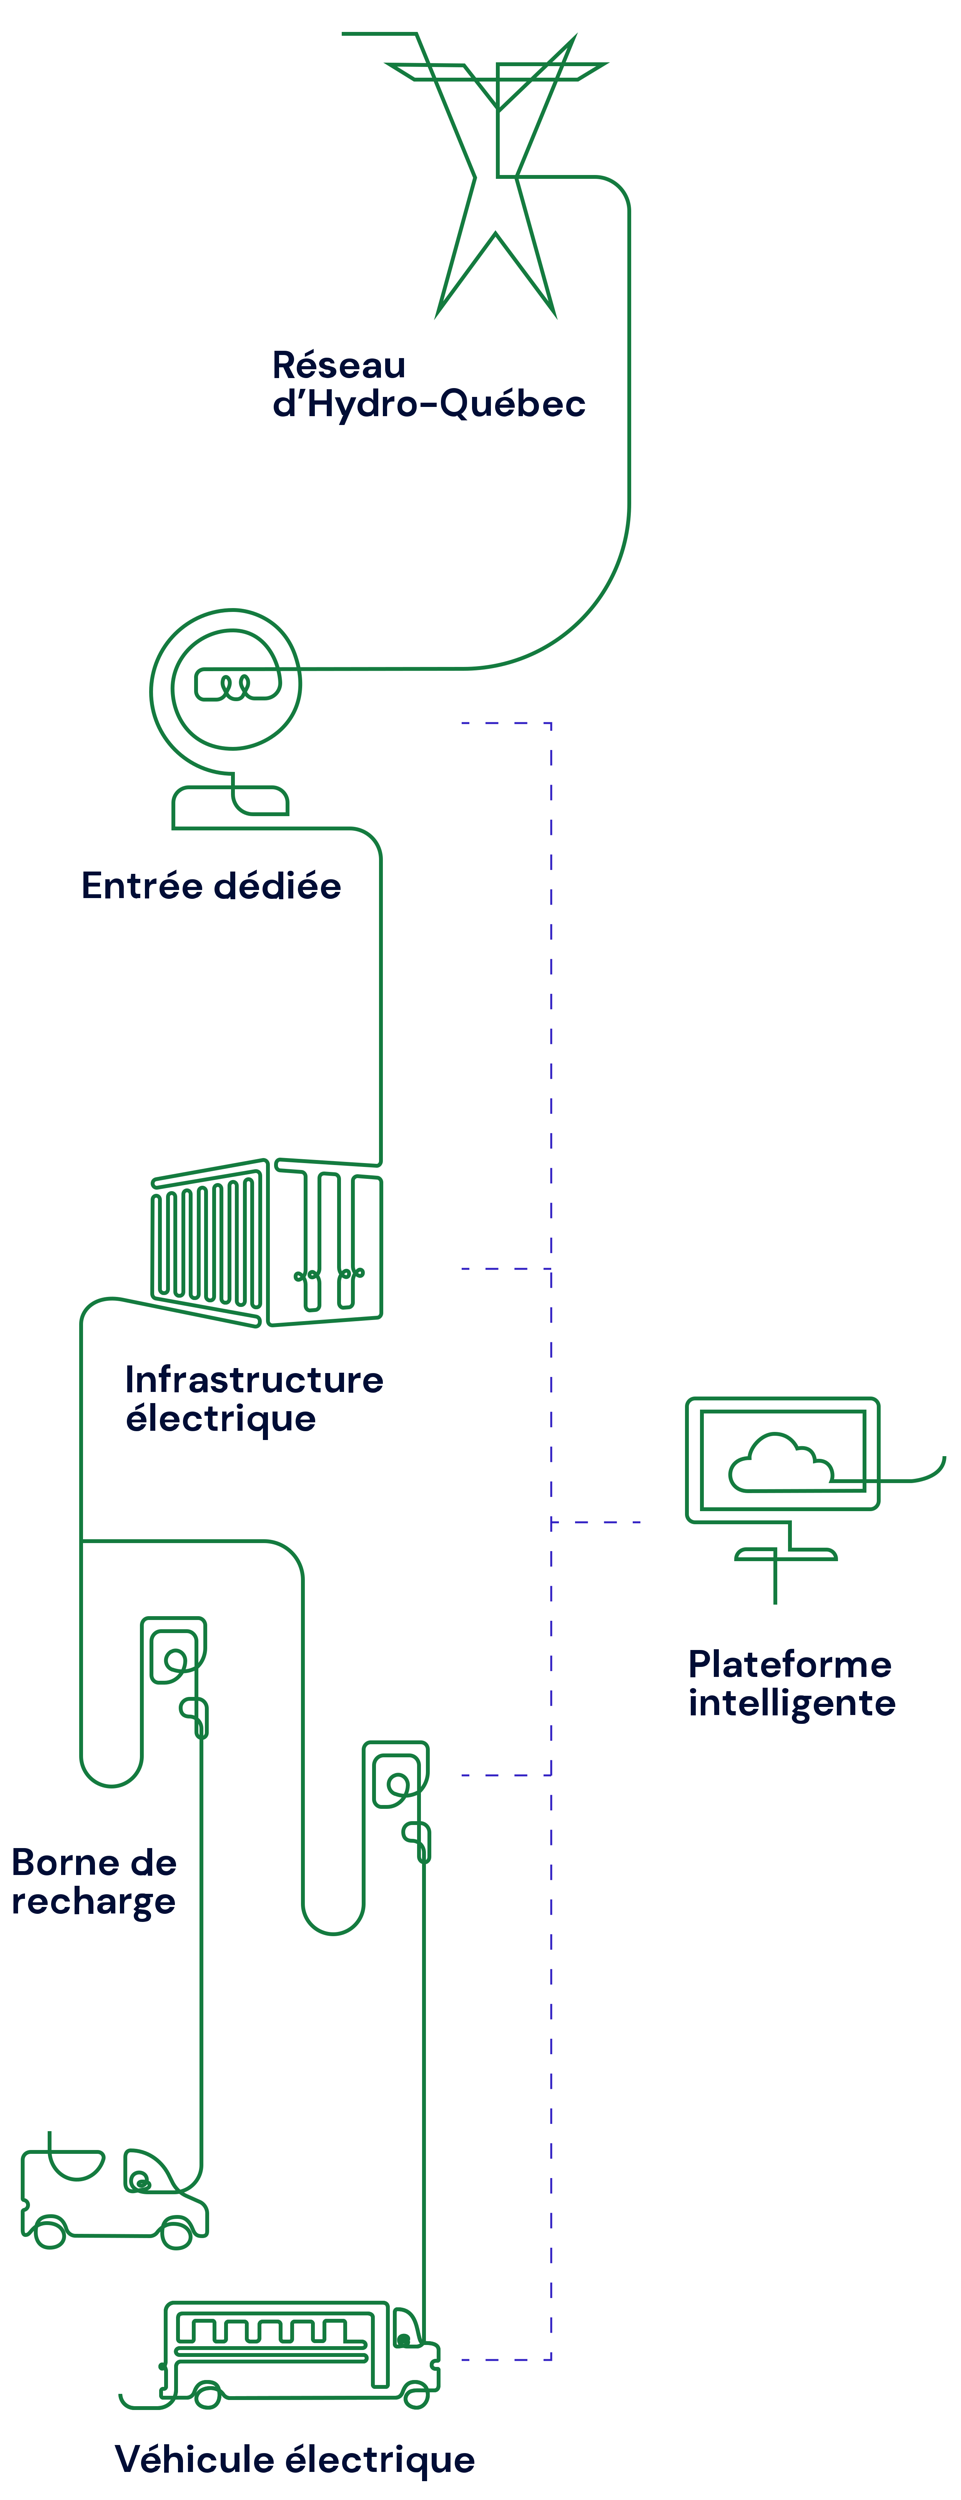<svg xmlns="http://www.w3.org/2000/svg" xmlns:xlink="http://www.w3.org/1999/xlink" x="0px" y="0px" viewBox="0 0 250 650" style="enable-background:new 0 0 250 650;" xml:space="preserve"><style type="text/css">	.st0{display:none;}	.st1{fill:none;stroke:#147B3F;stroke-miterlimit:10;}	.st2{fill:none;stroke:#3120C3;stroke-width:0.5;stroke-miterlimit:10;}	.st3{fill:none;stroke:#3120C3;stroke-width:0.5;stroke-miterlimit:10;stroke-dasharray:3.347,4.184;}	.st4{fill:none;stroke:#3120C3;stroke-width:0.5;stroke-miterlimit:10;stroke-dasharray:4.025,5.031;}	.st5{fill:#000D35;}</style><g id="Layer_1" class="st0">			<image style="display:inline;overflow:visible;opacity:0.32;" width="602" height="2098" transform="matrix(0.5 0 0 0.5 -22.368 -162.616)">	</image></g><g id="Layer_2">	<g>		<path class="st1" d="M201.7,417.2v-14.4h-7.6c-1.4,0-2.6,1.1-2.6,2.6h26c0-1.4-1.1-2.5-2.5-2.5h-9.5v-7.1h-24.7   c-1.1,0-2.1-0.9-2.1-2.1v-28c0-1.1,0.9-2.1,2.1-2.1h45.7c1.1,0,2.1,0.9,2.1,2.1v24.5c0,1.2-1,2.2-2.2,2.2h-43.8v-25.4h42.3l0,20.6   l-30.3,0.1c-6.1,0-6.4-8.6,0.4-8.6c0,0,0,0,0,0c-0.1-2.4,2.9-6.3,6.5-6.3c4.5,0,5.9,3.8,5.9,3.8c4.6-0.9,4.6,3.3,4.6,3.3   c3.9-0.8,5.2,3,4.3,5.2h20.8c0,0,8.6-0.5,8.6-6.5"></path>	</g>	<g>		<g>			<g>				<line class="st2" x1="120.1" y1="188" x2="122.1" y2="188"></line>				<line class="st3" x1="126.3" y1="188" x2="139.3" y2="188"></line>				<polyline class="st2" points="141.4,188 143.4,188 143.4,190     "></polyline>				<line class="st4" x1="143.4" y1="195" x2="143.4" y2="609.1"></line>				<polyline class="st2" points="143.4,611.6 143.4,613.6 141.4,613.6     "></polyline>				<line class="st3" x1="137.2" y1="613.6" x2="124.2" y2="613.6"></line>				<line class="st2" x1="122.1" y1="613.6" x2="120.1" y2="613.6"></line>			</g>		</g>		<g>			<g>				<g>					<line class="st2" x1="120.1" y1="461.6" x2="122.1" y2="461.6"></line>					<line class="st3" x1="126.3" y1="461.6" x2="139.3" y2="461.6"></line>					<line class="st2" x1="141.4" y1="461.6" x2="143.4" y2="461.6"></line>				</g>			</g>			<g>				<g>					<line class="st2" x1="120.1" y1="329.9" x2="122.1" y2="329.9"></line>					<line class="st3" x1="126.3" y1="329.9" x2="139.3" y2="329.9"></line>					<line class="st2" x1="141.4" y1="329.9" x2="143.4" y2="329.9"></line>				</g>			</g>		</g>		<g>			<g>				<line class="st2" x1="143.4" y1="395.8" x2="145.4" y2="395.8"></line>				<line class="st3" x1="149.6" y1="395.8" x2="162.5" y2="395.8"></line>				<line class="st2" x1="164.6" y1="395.8" x2="166.6" y2="395.8"></line>			</g>		</g>	</g>	<path class="st1" d="M88.9,8.8h19.4l15.3,37.4l-9.5,34.6l14.8-20.1l15,20.1l-9.6-34.6l14.7-35.8l-19.1,18.3L120.7,17l-19.2-0.2  l6.3,3.9h42.5l6.6-4h-27.4v29.3h25.3c4.9,0,8.9,4,8.9,8.9v75.9c0,23.8-19.3,43.1-43.2,43.1l-67.3,0.1c-1.3,0-2.3,1-2.2,2.3l0,3.4  c0,1.2,1,2.3,2.3,2.2c1,0,2.1,0,3,0c1,0,2-0.6,2.4-1.5l0.8-1.6c0.3-0.7,0.4-1.5,0.1-2.1c-0.2-0.4-0.5-0.7-0.8-0.7  c-0.4,0-0.7,0.3-0.8,0.8c-0.2,0.7-0.1,1.4,0.2,2l0.8,1.6c0.4,0.8,1.3,1.4,2.3,1.4l0.3,0c0.7,0,1.4-0.4,1.7-1.1l0.9-1.8  c0.4-0.7,0.5-1.6,0.2-2.3c-0.2-0.4-0.5-0.8-0.8-0.8c-0.4,0-0.6,0.3-0.8,0.8c-0.3,0.8-0.1,1.6,0.3,2.3l0.8,1.4  c0.5,0.8,1.4,1.3,2.3,1.3c0.8,0,1.7,0,2.7,0c2.3,0,4.1-1.9,4-4.2c-0.3-5.4-3.8-13.4-12.2-13.5c-8.7-0.1-16.2,7.1-15.8,15.8  c0.3,7.2,5.2,15,15.7,15c9.4,0,21.9-8.7,16-24.8c-3.1-8.3-10.6-11.3-16-11.3c-11.7,0-21.3,9.5-21.3,21.3c0,11.7,9.5,21.3,21.3,21.3  v5.3c0,2.9,2.3,5.2,5.2,5.2h9v-3c0-2.2-1.8-4-4-4H49.1c-2.2,0-4,1.8-4,4v6.7h45.9c4.5,0,8.1,3.6,8.1,8.1v78.4  c0,0.7-0.6,1.3-1.2,1.2L73,301.5c-0.7-0.1-1.2,0.5-1.2,1.2l0,0.4c0,0.6,0.5,1.2,1.1,1.2l5.5,0.4c0.6,0,1.1,0.6,1.1,1.2l0,24.3  c0,1.1-0.6,2.1-1.6,2.5c-0.5,0.2-1-0.2-1-0.7v-0.2c0-0.6,0.6-0.9,1.1-0.6c0.9,0.6,1.5,1.6,1.5,2.8l0,5.5c0,0.7,0.6,1.3,1.2,1.2  l1.3-0.1c0.6,0,1.1-0.6,1.1-1.2v-5.8c0-1.1-0.6-2.2-1.5-2.8c-0.5-0.3-1.1,0.1-1.1,0.6c0,0.5,0.4,0.8,0.9,0.7c1-0.3,1.7-1.2,1.7-2.3  v-23.5c0-0.7,0.5-1.2,1.2-1.2l2.8,0.2c0.6,0,1.1,0.6,1.1,1.2v23c0,1.1,0.6,2.1,1.6,2.5c0.5,0.2,1-0.2,1-0.7v-0.2  c0-0.6-0.6-0.9-1.1-0.6c-0.9,0.6-1.5,1.6-1.5,2.8v5.5c0,0.7,0.6,1.3,1.2,1.2l1.3-0.1c0.6,0,1.1-0.6,1.1-1.2V333  c0-1.1,0.6-2.2,1.5-2.8c0.5-0.3,1.1,0.1,1.1,0.6v0.2c0,0.5-0.5,0.9-1,0.7c-1-0.4-1.6-1.4-1.6-2.5V307c0-0.7,0.6-1.2,1.2-1.2  l5.1,0.4c0.6,0,1.1,0.6,1.1,1.2l0,34c0,0.6-0.5,1.2-1.1,1.2l-27.2,2c-0.7,0-1.2-0.5-1.2-1.2l0-40.6c0-0.7-0.6-1.3-1.3-1.2l-27.8,5  c-0.5,0.1-0.9,0.5-0.9,1.1c0,0.7,0.6,1.2,1.2,1.1l25.5-4.3c0.7-0.1,1.3,0.4,1.3,1.2v33.2c0,0.6-0.5,1.1-1.1,1l-0.2,0  c-0.4-0.1-0.8-0.5-0.8-1v-31.3c0-0.6-0.5-1.1-1.1-1c-0.5,0.1-0.8,0.5-0.8,1v30.7c0,0.6-0.5,1.1-1.1,1l-0.2,0  c-0.4-0.1-0.8-0.5-0.8-1v-30c0-0.6-0.5-1.1-1.1-1c-0.5,0.1-0.8,0.5-0.8,1v29.4c0,0.6-0.5,1.1-1.1,1l-0.2,0c-0.4-0.1-0.8-0.5-0.8-1  v-28.6c0-0.6-0.5-1.1-1.1-1c-0.5,0.1-0.8,0.5-0.8,1v28c0,0.6-0.5,1.1-1.1,1l-0.2,0c-0.4-0.1-0.8-0.5-0.8-1v-27.3  c0-0.6-0.5-1.1-1.1-1c-0.5,0.1-0.8,0.5-0.8,1v26.7c0,0.6-0.5,1.1-1.1,1l-0.2,0c-0.4-0.1-0.8-0.5-0.8-1v-26c0-0.6-0.5-1.1-1.1-1h0  c-0.5,0.1-0.8,0.5-0.8,1v25.4c0,0.6-0.5,1.1-1.1,1l-0.2,0c-0.4-0.1-0.8-0.5-0.8-1v-24.7c0-0.6-0.5-1.1-1.1-1  c-0.5,0.1-0.8,0.5-0.8,1v24c0,0.6-0.5,1.1-1.1,1l-0.2,0c-0.4-0.1-0.8-0.5-0.8-1v-23.3c0-0.6-0.5-1.1-1.1-1l0,0  c-0.5,0.1-0.8,0.5-0.8,1l-0.1,24.5c0,0.6,0.4,1.1,0.9,1.2l26.1,4.7c0.6,0.1,1,0.6,1,1.2v0.2c0,0.8-0.6,1.3-1.3,1.2l-34.5-7  c-6.9-1.3-10.7,2.5-10.7,6.4c0,3.4,0,85.6,0,112.3c0,4.4,3.6,7.9,7.9,7.9h0c4.4,0,7.9-3.6,7.9-7.9l0-34c0-1.1,0.8-1.9,1.8-1.9h12.9  c1,0,1.8,0.9,1.8,1.9v1.8v4c0,2-0.8,3.9-2.3,5.2l-0.2,0.1c-1.9,1-4,1.1-6,0.4l-0.1,0c-2-0.8-2.2-3.4-0.4-4.6l0,0  c0.2-0.1,0.5-0.2,0.7-0.3c1.6-0.4,3.1,0.9,3.1,2.6l0,0.1c-0.1,3.1-2.5,5.6-5.4,5.6h-1.5c-1.1,0-1.9-0.9-1.9-2v-8.8  c0-1.4,1.1-2.6,2.5-2.6h6.7c1.4,0,2.5,1.2,2.5,2.6v23.7c0,0.8,0.6,1.4,1.3,1.5c0.8,0,1.4-0.6,1.4-1.4v-6.3c0-1.4-1.1-2.5-2.4-2.5  h-2.1c-1.2,0-2.3,1-2.3,2.3c0,1.4,0.7,2.3,2.3,2.3c1.7,0,3.1,1.4,3.1,3.1l0,113.5c0,3.9-3.2,7.1-7.1,7.1c-2.5,0-5.1,0-6.8,0  c-2.4,0-4.4-1-4.4-2.9c0-3,4.1-2.9,4.1-0.3c0,0.8-0.8,1.5-1.4,1.5c-1.1,0-1-1.1,0.2-1.1c1.5,0,1.9,0.4,1.9,1c0,0.5-0.5,0.8-1.2,1  c-0.5,0.1-2.7,0.5-2.7,0.5c-1.2,0.2-2.4-0.3-2.4-2.1c0-1.8,0-6.7,0-6.7c0-1.9,1.4-1.8,1.4-1.8c4.1,0,7.8,2.4,9.8,6.2l1.2,2.4  c0.8,1.4,1.9,2.5,3.4,3.2l3.6,1.6c1.1,0.5,1.9,1.7,1.9,3v4.5c0,0.7-0.1,1.4-1.3,1.4c-1.2,0-1.9-0.3-2.5-1.9  c-0.7-1.7-1.7-3.1-3.9-3.1c-2.2,0-4,0.7-4,4.2c0,2.2,1.2,4,3.6,4c5.3,0,5-6.4-0.7-6.4c-2.2,0-3.5,1.3-4.2,2.2c-0.4,0.6-1.2,1-1.9,1  c0,0-17.2-0.1-19.4-0.1c-1.1,0-2.1-0.8-2.4-2c0,0,0,0,0,0c-0.6-1.8-1.7-3.1-3.9-3.1c-2.2,0-4,0.7-4,4.2c0,2.2,1.2,4,3.6,4  c5.3,0,5-6.4-0.7-6.4c-2.2,0-3.5,1.3-4.2,2.2c-0.5,0.6-0.8,0.9-1.4,0.9c-0.5,0-0.7-0.6-0.7-1.3l0-4.8c0-0.2,0.1-0.3,0.3-0.4  c0.6-0.1,1.1-0.6,1.1-1.3c0-0.7-0.5-1.2-1.1-1.3c-0.2,0-0.3-0.2-0.3-0.3l0-10.1c0-1.2,0.9-2.1,2.1-2.1l17.4,0c1,0,1.8,0.9,1.5,1.9  c-0.9,3.1-3.7,5.4-7.1,5.3c-3.9-0.1-6.9-3.5-6.9-7.5l0-5.1"></path>	<g>		<g>			<path class="st5" d="M71.4,98.2v-7h2.6c0.6,0,1,0.1,1.4,0.3s0.6,0.4,0.8,0.8c0.2,0.3,0.3,0.7,0.3,1.1c0,0.4-0.1,0.8-0.3,1.2    c-0.2,0.4-0.6,0.6-1,0.8l1.5,2.9H75l-1.3-2.8h-1.1v2.8H71.4z M72.7,94.5h1.2c0.4,0,0.7-0.1,0.9-0.3c0.2-0.2,0.3-0.5,0.3-0.8    c0-0.3-0.1-0.6-0.3-0.8c-0.2-0.2-0.5-0.3-1-0.3h-1.2V94.5z"></path>			<path class="st5" d="M79.7,98.3c-0.5,0-0.9-0.1-1.3-0.3c-0.4-0.2-0.7-0.5-0.9-0.9c-0.2-0.4-0.3-0.8-0.3-1.3c0-0.5,0.1-1,0.3-1.4    c0.2-0.4,0.5-0.7,0.9-0.9c0.4-0.2,0.8-0.3,1.4-0.3c0.5,0,0.9,0.1,1.3,0.3s0.7,0.5,0.9,0.9c0.2,0.4,0.3,0.8,0.3,1.2    c0,0.1,0,0.1,0,0.2s0,0.2,0,0.2h-3.8c0,0.4,0.2,0.7,0.4,0.9c0.2,0.2,0.5,0.3,0.9,0.3c0.3,0,0.5-0.1,0.7-0.2    c0.2-0.1,0.3-0.3,0.4-0.5H82c-0.1,0.3-0.2,0.6-0.5,0.9c-0.2,0.3-0.5,0.5-0.8,0.6C80.4,98.2,80.1,98.3,79.7,98.3z M79.7,94.1    c-0.3,0-0.6,0.1-0.8,0.3c-0.2,0.2-0.4,0.4-0.5,0.8h2.5c0-0.3-0.1-0.6-0.4-0.8C80.3,94.2,80,94.1,79.7,94.1z M79.3,92.8v-0.9    l2.3-1.2v1L79.3,92.8z"></path>			<path class="st5" d="M85.3,98.3c-0.4,0-0.8-0.1-1.2-0.2c-0.3-0.1-0.6-0.3-0.8-0.6c-0.2-0.3-0.3-0.5-0.4-0.9h1.3    c0,0.2,0.1,0.4,0.3,0.5c0.2,0.1,0.4,0.2,0.7,0.2c0.3,0,0.5-0.1,0.6-0.2s0.2-0.2,0.2-0.4c0-0.2-0.1-0.4-0.3-0.4    c-0.2-0.1-0.4-0.2-0.8-0.2c-0.2,0-0.4-0.1-0.7-0.2c-0.2-0.1-0.4-0.2-0.6-0.3c-0.2-0.1-0.3-0.2-0.4-0.4c-0.1-0.2-0.2-0.4-0.2-0.6    c0-0.4,0.2-0.8,0.5-1.1c0.4-0.3,0.8-0.5,1.5-0.5c0.6,0,1.1,0.1,1.4,0.4c0.4,0.3,0.6,0.6,0.6,1.1H86c-0.1-0.4-0.4-0.5-0.8-0.5    c-0.2,0-0.4,0-0.6,0.1c-0.1,0.1-0.2,0.2-0.2,0.4c0,0.1,0.1,0.3,0.3,0.4c0.2,0.1,0.5,0.2,0.8,0.2c0.3,0.1,0.7,0.2,1,0.3    s0.5,0.2,0.7,0.4s0.3,0.5,0.3,0.8c0,0.3-0.1,0.6-0.2,0.8c-0.2,0.2-0.4,0.4-0.7,0.6C86.1,98.2,85.7,98.3,85.3,98.3z"></path>			<path class="st5" d="M90.9,98.3c-0.5,0-0.9-0.1-1.3-0.3c-0.4-0.2-0.7-0.5-0.9-0.9c-0.2-0.4-0.3-0.8-0.3-1.3c0-0.5,0.1-1,0.3-1.4    s0.5-0.7,0.9-0.9c0.4-0.2,0.8-0.3,1.4-0.3c0.5,0,0.9,0.1,1.3,0.3s0.7,0.5,0.9,0.9c0.2,0.4,0.3,0.8,0.3,1.2c0,0.1,0,0.1,0,0.2    s0,0.2,0,0.2h-3.8c0,0.4,0.2,0.7,0.4,0.9c0.2,0.2,0.5,0.3,0.9,0.3c0.3,0,0.5-0.1,0.7-0.2c0.2-0.1,0.3-0.3,0.4-0.5h1.3    c-0.1,0.3-0.2,0.6-0.5,0.9c-0.2,0.3-0.5,0.5-0.8,0.6C91.7,98.2,91.3,98.3,90.9,98.3z M90.9,94.1c-0.3,0-0.6,0.1-0.8,0.3    c-0.2,0.2-0.4,0.4-0.5,0.8h2.5c0-0.3-0.1-0.6-0.4-0.8C91.5,94.2,91.3,94.1,90.9,94.1z"></path>			<path class="st5" d="M96.2,98.3c-0.4,0-0.8-0.1-1-0.2s-0.5-0.3-0.6-0.5c-0.1-0.2-0.2-0.5-0.2-0.8c0-0.5,0.2-0.8,0.5-1.1    s0.9-0.4,1.6-0.4h1.3v-0.1c0-0.3-0.1-0.6-0.3-0.8c-0.2-0.2-0.4-0.2-0.7-0.2c-0.3,0-0.5,0.1-0.7,0.2c-0.2,0.1-0.3,0.3-0.4,0.5    h-1.2c0-0.4,0.2-0.7,0.4-0.9s0.5-0.5,0.8-0.6c0.3-0.1,0.7-0.2,1.1-0.2c0.7,0,1.3,0.2,1.7,0.5c0.4,0.4,0.6,0.9,0.6,1.5v3h-1.1    l-0.1-0.8c-0.1,0.3-0.4,0.5-0.6,0.7C97,98.2,96.6,98.3,96.2,98.3z M96.5,97.3c0.4,0,0.7-0.1,0.9-0.4c0.2-0.2,0.3-0.5,0.4-0.9    h-1.1c-0.3,0-0.6,0.1-0.7,0.2c-0.1,0.1-0.2,0.3-0.2,0.5c0,0.2,0.1,0.3,0.2,0.5C96.1,97.2,96.2,97.3,96.5,97.3z"></path>			<path class="st5" d="M102.1,98.3c-0.6,0-1.1-0.2-1.4-0.6c-0.3-0.4-0.5-1-0.5-1.7v-2.8h1.3v2.7c0,0.4,0.1,0.8,0.3,1    s0.4,0.3,0.8,0.3c0.4,0,0.6-0.1,0.9-0.4s0.3-0.6,0.3-1.1v-2.6h1.3v5h-1.1l-0.1-0.8c-0.2,0.3-0.4,0.5-0.7,0.7    S102.5,98.3,102.1,98.3z"></path>			<path class="st5" d="M73.6,108.3c-0.5,0-0.9-0.1-1.2-0.3c-0.4-0.2-0.7-0.5-0.9-0.9s-0.3-0.8-0.3-1.3s0.1-0.9,0.3-1.3    c0.2-0.4,0.5-0.7,0.9-0.9c0.4-0.2,0.8-0.3,1.2-0.3c0.4,0,0.7,0.1,1,0.2c0.3,0.1,0.5,0.3,0.7,0.6V101h1.3v7.2h-1.1l-0.1-0.7    c-0.2,0.2-0.4,0.4-0.6,0.6C74.4,108.2,74,108.3,73.6,108.3z M73.9,107.2c0.4,0,0.8-0.1,1-0.4c0.3-0.3,0.4-0.6,0.4-1.1    c0-0.4-0.1-0.8-0.4-1.1c-0.3-0.3-0.6-0.4-1-0.4c-0.4,0-0.7,0.1-1,0.4s-0.4,0.6-0.4,1.1c0,0.4,0.1,0.8,0.4,1.1    C73.2,107,73.5,107.2,73.9,107.2z"></path>			<path class="st5" d="M77.6,103.6l0.5-2.5h1.4l-1,2.5H77.6z"></path>			<path class="st5" d="M80.5,108.2v-7h1.3v2.9H85v-2.9h1.3v7H85v-3h-3.1v3H80.5z"></path>			<path class="st5" d="M88.2,110.4l1.1-2.5H89l-1.9-4.6h1.4l1.4,3.5l1.4-3.5h1.4l-3.1,7.2H88.2z"></path>			<path class="st5" d="M95.4,108.3c-0.5,0-0.9-0.1-1.2-0.3c-0.4-0.2-0.7-0.5-0.9-0.9s-0.3-0.8-0.3-1.3s0.1-0.9,0.3-1.3    c0.2-0.4,0.5-0.7,0.9-0.9c0.4-0.2,0.8-0.3,1.2-0.3c0.4,0,0.7,0.1,1,0.2c0.3,0.1,0.5,0.3,0.7,0.6V101h1.3v7.2h-1.1l-0.1-0.7    c-0.2,0.2-0.4,0.4-0.6,0.6C96.2,108.2,95.8,108.3,95.4,108.3z M95.7,107.2c0.4,0,0.8-0.1,1-0.4c0.3-0.3,0.4-0.6,0.4-1.1    c0-0.4-0.1-0.8-0.4-1.1c-0.3-0.3-0.6-0.4-1-0.4c-0.4,0-0.7,0.1-1,0.4s-0.4,0.6-0.4,1.1c0,0.4,0.1,0.8,0.4,1.1    C94.9,107,95.3,107.2,95.7,107.2z"></path>			<path class="st5" d="M99.6,108.2v-5h1.1l0.1,0.9c0.2-0.3,0.4-0.6,0.7-0.8s0.7-0.3,1.1-0.3v1.4h-0.4c-0.3,0-0.5,0-0.8,0.1    c-0.2,0.1-0.4,0.2-0.5,0.5c-0.1,0.2-0.2,0.5-0.2,0.9v2.3H99.6z"></path>			<path class="st5" d="M105.9,108.3c-0.5,0-0.9-0.1-1.3-0.3c-0.4-0.2-0.7-0.5-0.9-0.9c-0.2-0.4-0.3-0.8-0.3-1.4s0.1-1,0.3-1.4    s0.5-0.7,0.9-0.9c0.4-0.2,0.8-0.3,1.3-0.3c0.5,0,0.9,0.1,1.3,0.3c0.4,0.2,0.7,0.5,0.9,0.9c0.2,0.4,0.3,0.8,0.3,1.4    s-0.1,1-0.3,1.4c-0.2,0.4-0.5,0.7-0.9,0.9C106.8,108.2,106.4,108.3,105.9,108.3z M105.9,107.2c0.3,0,0.6-0.1,0.9-0.4    s0.4-0.6,0.4-1.1c0-0.5-0.1-0.9-0.4-1.1s-0.5-0.4-0.9-0.4c-0.3,0-0.6,0.1-0.9,0.4c-0.2,0.2-0.4,0.6-0.4,1.1    c0,0.5,0.1,0.9,0.4,1.1C105.3,107,105.5,107.2,105.9,107.2z"></path>			<path class="st5" d="M109.4,105.8v-1.1h4.2v1.1H109.4z"></path>			<path class="st5" d="M118.1,108.3c-0.7,0-1.3-0.2-1.8-0.5s-0.9-0.7-1.2-1.3c-0.3-0.5-0.4-1.2-0.4-1.9s0.1-1.3,0.4-1.9    c0.3-0.5,0.7-1,1.2-1.3s1.1-0.5,1.8-0.5c0.7,0,1.3,0.2,1.8,0.5s0.9,0.7,1.2,1.3c0.3,0.5,0.4,1.2,0.4,1.9c0,0.7-0.1,1.3-0.4,1.8    c-0.3,0.5-0.6,0.9-1.1,1.2l1.6,1.7h-1.6l-1.1-1.3C118.8,108.2,118.5,108.3,118.1,108.3z M118.1,107.1c0.7,0,1.2-0.2,1.6-0.7    s0.6-1,0.6-1.8s-0.2-1.4-0.6-1.8s-0.9-0.7-1.6-0.7s-1.2,0.2-1.6,0.7s-0.6,1-0.6,1.8s0.2,1.4,0.6,1.8S117.5,107.1,118.1,107.1z"></path>			<path class="st5" d="M124.7,108.3c-0.6,0-1.1-0.2-1.4-0.6c-0.3-0.4-0.5-1-0.5-1.7v-2.8h1.3v2.7c0,0.4,0.1,0.8,0.3,1    c0.2,0.2,0.4,0.3,0.8,0.3c0.4,0,0.6-0.1,0.9-0.4c0.2-0.3,0.3-0.6,0.3-1.1v-2.6h1.3v5h-1.1l-0.1-0.8c-0.2,0.3-0.4,0.5-0.7,0.7    S125.1,108.3,124.7,108.3z"></path>			<path class="st5" d="M131.3,108.3c-0.5,0-0.9-0.1-1.3-0.3c-0.4-0.2-0.7-0.5-0.9-0.9c-0.2-0.4-0.3-0.8-0.3-1.3    c0-0.5,0.1-1,0.3-1.4c0.2-0.4,0.5-0.7,0.9-0.9c0.4-0.2,0.8-0.3,1.4-0.3c0.5,0,0.9,0.1,1.3,0.3c0.4,0.2,0.7,0.5,0.9,0.9    c0.2,0.4,0.3,0.8,0.3,1.2c0,0.1,0,0.1,0,0.2s0,0.2,0,0.2H130c0,0.4,0.2,0.7,0.4,0.9c0.2,0.2,0.5,0.3,0.9,0.3    c0.3,0,0.5-0.1,0.7-0.2s0.3-0.3,0.4-0.5h1.3c-0.1,0.3-0.2,0.6-0.5,0.9c-0.2,0.3-0.5,0.5-0.8,0.6S131.7,108.3,131.3,108.3z     M131.3,104.1c-0.3,0-0.6,0.1-0.8,0.3s-0.4,0.4-0.5,0.8h2.5c0-0.3-0.1-0.6-0.4-0.8C131.9,104.2,131.6,104.1,131.3,104.1z     M131,102.8v-0.9l2.3-1.2v1L131,102.8z"></path>			<path class="st5" d="M137.8,108.3c-0.4,0-0.7-0.1-1-0.2c-0.3-0.1-0.5-0.3-0.7-0.6l-0.1,0.7h-1.1V101h1.3v3    c0.2-0.2,0.4-0.4,0.6-0.6c0.3-0.2,0.6-0.2,1-0.2c0.5,0,0.9,0.1,1.2,0.3c0.4,0.2,0.7,0.5,0.9,0.9c0.2,0.4,0.3,0.8,0.3,1.3    s-0.1,0.9-0.3,1.3c-0.2,0.4-0.5,0.7-0.9,0.9C138.7,108.2,138.3,108.3,137.8,108.3z M137.5,107.2c0.4,0,0.7-0.1,1-0.4    c0.3-0.3,0.4-0.6,0.4-1.1c0-0.4-0.1-0.8-0.4-1.1c-0.3-0.3-0.6-0.4-1-0.4c-0.4,0-0.8,0.1-1,0.4c-0.3,0.3-0.4,0.6-0.4,1.1    c0,0.4,0.1,0.8,0.4,1.1C136.8,107,137.1,107.2,137.5,107.2z"></path>			<path class="st5" d="M143.8,108.3c-0.5,0-0.9-0.1-1.3-0.3c-0.4-0.2-0.7-0.5-0.9-0.9c-0.2-0.4-0.3-0.8-0.3-1.3    c0-0.5,0.1-1,0.3-1.4c0.2-0.4,0.5-0.7,0.9-0.9c0.4-0.2,0.8-0.3,1.4-0.3c0.5,0,0.9,0.1,1.3,0.3c0.4,0.2,0.7,0.5,0.9,0.9    c0.2,0.4,0.3,0.8,0.3,1.2c0,0.1,0,0.1,0,0.2s0,0.2,0,0.2h-3.8c0,0.4,0.2,0.7,0.4,0.9c0.2,0.2,0.5,0.3,0.9,0.3    c0.3,0,0.5-0.1,0.7-0.2s0.3-0.3,0.4-0.5h1.3c-0.1,0.3-0.2,0.6-0.5,0.9c-0.2,0.3-0.5,0.5-0.8,0.6S144.2,108.3,143.8,108.3z     M143.8,104.1c-0.3,0-0.6,0.1-0.8,0.3s-0.4,0.4-0.5,0.8h2.5c0-0.3-0.1-0.6-0.4-0.8C144.4,104.2,144.1,104.1,143.8,104.1z"></path>			<path class="st5" d="M149.8,108.3c-0.5,0-1-0.1-1.3-0.3c-0.4-0.2-0.7-0.5-0.9-0.9c-0.2-0.4-0.3-0.8-0.3-1.4c0-0.5,0.1-1,0.3-1.4    c0.2-0.4,0.5-0.7,0.9-0.9s0.8-0.3,1.3-0.3c0.6,0,1.2,0.2,1.6,0.5s0.7,0.8,0.8,1.4h-1.3c-0.1-0.2-0.2-0.4-0.4-0.6    c-0.2-0.1-0.4-0.2-0.7-0.2c-0.4,0-0.7,0.1-0.9,0.4s-0.4,0.6-0.4,1.1c0,0.5,0.1,0.8,0.4,1.1s0.5,0.4,0.9,0.4    c0.3,0,0.5-0.1,0.7-0.2c0.2-0.1,0.3-0.3,0.4-0.6h1.3c-0.1,0.6-0.4,1-0.8,1.4C151,108.1,150.4,108.3,149.8,108.3z"></path>		</g>	</g>	<g>		<g>			<path class="st5" d="M21.7,233.6v-7h4.6v1h-3.3v1.9h3v1h-3v2h3.3v1H21.7z"></path>			<path class="st5" d="M27.4,233.6v-5h1.1l0.1,0.8c0.2-0.3,0.4-0.5,0.7-0.7s0.6-0.3,1-0.3c0.6,0,1.1,0.2,1.4,0.6s0.5,1,0.5,1.7v2.8    H31v-2.7c0-0.4-0.1-0.8-0.3-1c-0.2-0.2-0.4-0.3-0.8-0.3c-0.4,0-0.7,0.1-0.9,0.4c-0.2,0.3-0.3,0.6-0.3,1.1v2.6H27.4z"></path>			<path class="st5" d="M35.7,233.6c-0.5,0-0.9-0.1-1.2-0.4s-0.5-0.7-0.5-1.4v-2.2h-0.9v-1.1H34l0.1-1.3h1.1v1.3h1.3v1.1h-1.3v2.2    c0,0.2,0.1,0.4,0.2,0.5c0.1,0.1,0.3,0.1,0.5,0.1h0.6v1.1H35.7z"></path>			<path class="st5" d="M37.7,233.6v-5h1.1l0.1,0.9c0.2-0.3,0.4-0.6,0.7-0.8s0.7-0.3,1.1-0.3v1.4h-0.4c-0.3,0-0.5,0-0.8,0.1    c-0.2,0.1-0.4,0.2-0.5,0.5c-0.1,0.2-0.2,0.5-0.2,0.9v2.3H37.7z"></path>			<path class="st5" d="M44,233.7c-0.5,0-0.9-0.1-1.3-0.3c-0.4-0.2-0.7-0.5-0.9-0.9c-0.2-0.4-0.3-0.8-0.3-1.3c0-0.5,0.1-1,0.3-1.4    s0.5-0.7,0.9-0.9c0.4-0.2,0.8-0.3,1.4-0.3c0.5,0,0.9,0.1,1.3,0.3s0.7,0.5,0.9,0.9c0.2,0.4,0.3,0.8,0.3,1.2c0,0.1,0,0.1,0,0.2    s0,0.2,0,0.2h-3.8c0,0.4,0.2,0.7,0.4,0.9c0.2,0.2,0.5,0.3,0.9,0.3c0.3,0,0.5-0.1,0.7-0.2c0.2-0.1,0.3-0.3,0.4-0.5h1.3    c-0.1,0.3-0.2,0.6-0.5,0.9c-0.2,0.3-0.5,0.5-0.8,0.6C44.7,233.6,44.4,233.7,44,233.7z M44,229.5c-0.3,0-0.6,0.1-0.8,0.3    c-0.2,0.2-0.4,0.4-0.5,0.8h2.5c0-0.3-0.1-0.6-0.4-0.8C44.6,229.6,44.3,229.5,44,229.5z M43.6,228.2v-0.9l2.3-1.2v1L43.6,228.2z"></path>			<path class="st5" d="M50,233.7c-0.5,0-0.9-0.1-1.3-0.3c-0.4-0.2-0.7-0.5-0.9-0.9c-0.2-0.4-0.3-0.8-0.3-1.3c0-0.5,0.1-1,0.3-1.4    s0.5-0.7,0.9-0.9c0.4-0.2,0.8-0.3,1.4-0.3c0.5,0,0.9,0.1,1.3,0.3s0.7,0.5,0.9,0.9c0.2,0.4,0.3,0.8,0.3,1.2c0,0.1,0,0.1,0,0.2    s0,0.2,0,0.2h-3.8c0,0.4,0.2,0.7,0.4,0.9c0.2,0.2,0.5,0.3,0.9,0.3c0.3,0,0.5-0.1,0.7-0.2c0.2-0.1,0.3-0.3,0.4-0.5h1.3    c-0.1,0.3-0.2,0.6-0.5,0.9c-0.2,0.3-0.5,0.5-0.8,0.6C50.7,233.6,50.4,233.7,50,233.7z M50,229.5c-0.3,0-0.6,0.1-0.8,0.3    c-0.2,0.2-0.4,0.4-0.5,0.8h2.5c0-0.3-0.1-0.6-0.4-0.8C50.6,229.6,50.3,229.5,50,229.5z"></path>			<path class="st5" d="M58.2,233.7c-0.5,0-0.9-0.1-1.2-0.3c-0.4-0.2-0.7-0.5-0.9-0.9s-0.3-0.8-0.3-1.3s0.1-0.9,0.3-1.3    c0.2-0.4,0.5-0.7,0.9-0.9c0.4-0.2,0.8-0.3,1.2-0.3c0.4,0,0.7,0.1,1,0.2c0.3,0.1,0.5,0.3,0.7,0.6v-2.9h1.3v7.2H60l-0.1-0.7    c-0.2,0.2-0.4,0.4-0.6,0.6C59,233.6,58.6,233.7,58.2,233.7z M58.5,232.6c0.4,0,0.8-0.1,1-0.4c0.3-0.3,0.4-0.6,0.4-1.1    c0-0.4-0.1-0.8-0.4-1.1c-0.3-0.3-0.6-0.4-1-0.4c-0.4,0-0.7,0.1-1,0.4s-0.4,0.6-0.4,1.1c0,0.4,0.1,0.8,0.4,1.1    C57.7,232.4,58.1,232.6,58.5,232.6z"></path>			<path class="st5" d="M64.8,233.7c-0.5,0-0.9-0.1-1.3-0.3c-0.4-0.2-0.7-0.5-0.9-0.9c-0.2-0.4-0.3-0.8-0.3-1.3c0-0.5,0.1-1,0.3-1.4    c0.2-0.4,0.5-0.7,0.9-0.9c0.4-0.2,0.8-0.3,1.4-0.3c0.5,0,0.9,0.1,1.3,0.3s0.7,0.5,0.9,0.9c0.2,0.4,0.3,0.8,0.3,1.2    c0,0.1,0,0.1,0,0.2s0,0.2,0,0.2h-3.8c0,0.4,0.2,0.7,0.4,0.9c0.2,0.2,0.5,0.3,0.9,0.3c0.3,0,0.5-0.1,0.7-0.2    c0.2-0.1,0.3-0.3,0.4-0.5h1.3c-0.1,0.3-0.2,0.6-0.5,0.9c-0.2,0.3-0.5,0.5-0.8,0.6C65.6,233.6,65.2,233.7,64.8,233.7z M64.9,229.5    c-0.3,0-0.6,0.1-0.8,0.3c-0.2,0.2-0.4,0.4-0.5,0.8H66c0-0.3-0.1-0.6-0.4-0.8C65.5,229.6,65.2,229.5,64.9,229.5z M64.5,228.2v-0.9    l2.3-1.2v1L64.5,228.2z"></path>			<path class="st5" d="M70.7,233.7c-0.5,0-0.9-0.1-1.2-0.3c-0.4-0.2-0.7-0.5-0.9-0.9s-0.3-0.8-0.3-1.3s0.1-0.9,0.3-1.3    c0.2-0.4,0.5-0.7,0.9-0.9c0.4-0.2,0.8-0.3,1.2-0.3c0.4,0,0.7,0.1,1,0.2c0.3,0.1,0.5,0.3,0.7,0.6v-2.9h1.3v7.2h-1.1l-0.1-0.7    c-0.2,0.2-0.4,0.4-0.6,0.6C71.5,233.6,71.1,233.7,70.7,233.7z M71,232.6c0.4,0,0.8-0.1,1-0.4c0.3-0.3,0.4-0.6,0.4-1.1    c0-0.4-0.1-0.8-0.4-1.1c-0.3-0.3-0.6-0.4-1-0.4c-0.4,0-0.7,0.1-1,0.4s-0.4,0.6-0.4,1.1c0,0.4,0.1,0.8,0.4,1.1    C70.2,232.4,70.6,232.6,71,232.6z"></path>			<path class="st5" d="M75.6,227.8c-0.2,0-0.4-0.1-0.6-0.2s-0.2-0.3-0.2-0.5c0-0.2,0.1-0.4,0.2-0.5c0.1-0.1,0.3-0.2,0.6-0.2    s0.4,0.1,0.6,0.2c0.1,0.1,0.2,0.3,0.2,0.5c0,0.2-0.1,0.4-0.2,0.5S75.9,227.8,75.6,227.8z M75,233.6v-5h1.3v5H75z"></path>			<path class="st5" d="M80,233.7c-0.5,0-0.9-0.1-1.3-0.3c-0.4-0.2-0.7-0.5-0.9-0.9c-0.2-0.4-0.3-0.8-0.3-1.3c0-0.5,0.1-1,0.3-1.4    s0.5-0.7,0.9-0.9c0.4-0.2,0.8-0.3,1.4-0.3c0.5,0,0.9,0.1,1.3,0.3s0.7,0.5,0.9,0.9c0.2,0.4,0.3,0.8,0.3,1.2c0,0.1,0,0.1,0,0.2    s0,0.2,0,0.2h-3.8c0,0.4,0.2,0.7,0.4,0.9c0.2,0.2,0.5,0.3,0.9,0.3c0.3,0,0.5-0.1,0.7-0.2c0.2-0.1,0.3-0.3,0.4-0.5h1.3    c-0.1,0.3-0.2,0.6-0.5,0.9c-0.2,0.3-0.5,0.5-0.8,0.6C80.8,233.6,80.4,233.7,80,233.7z M80,229.5c-0.3,0-0.6,0.1-0.8,0.3    c-0.2,0.2-0.4,0.4-0.5,0.8h2.5c0-0.3-0.1-0.6-0.4-0.8C80.6,229.6,80.4,229.5,80,229.5z M79.7,228.2v-0.9l2.3-1.2v1L79.7,228.2z"></path>			<path class="st5" d="M86,233.7c-0.5,0-0.9-0.1-1.3-0.3c-0.4-0.2-0.7-0.5-0.9-0.9c-0.2-0.4-0.3-0.8-0.3-1.3c0-0.5,0.1-1,0.3-1.4    s0.5-0.7,0.9-0.9c0.4-0.2,0.8-0.3,1.4-0.3c0.5,0,0.9,0.1,1.3,0.3s0.7,0.5,0.9,0.9c0.2,0.4,0.3,0.8,0.3,1.2c0,0.1,0,0.1,0,0.2    s0,0.2,0,0.2h-3.8c0,0.4,0.2,0.7,0.4,0.9c0.2,0.2,0.5,0.3,0.9,0.3c0.3,0,0.5-0.1,0.7-0.2c0.2-0.1,0.3-0.3,0.4-0.5h1.3    c-0.1,0.3-0.2,0.6-0.5,0.9c-0.2,0.3-0.5,0.5-0.8,0.6C86.8,233.6,86.4,233.7,86,233.7z M86,229.5c-0.3,0-0.6,0.1-0.8,0.3    c-0.2,0.2-0.4,0.4-0.5,0.8h2.5c0-0.3-0.1-0.6-0.4-0.8C86.6,229.6,86.3,229.5,86,229.5z"></path>		</g>	</g>	<g>		<g>			<path class="st5" d="M33.1,362v-7h1.3v7H33.1z"></path>			<path class="st5" d="M35.7,362v-5h1.1l0.1,0.8c0.2-0.3,0.4-0.5,0.7-0.7c0.3-0.2,0.6-0.3,1-0.3c0.6,0,1.1,0.2,1.4,0.6    s0.5,1,0.5,1.7v2.8h-1.3v-2.7c0-0.4-0.1-0.8-0.3-1c-0.2-0.2-0.4-0.3-0.8-0.3c-0.4,0-0.7,0.1-0.9,0.4c-0.2,0.3-0.3,0.6-0.3,1.1    v2.6H35.7z"></path>			<path class="st5" d="M42,362v-3.9h-0.7v-1.1H42v-0.6c0-0.6,0.2-1,0.5-1.3c0.3-0.3,0.7-0.4,1.2-0.4h0.6v1.1h-0.4    c-0.2,0-0.4,0-0.5,0.1s-0.1,0.2-0.1,0.4v0.6h1.1v1.1h-1.1v3.9H42z"></path>			<path class="st5" d="M45.4,362v-5h1.1l0.1,0.9c0.2-0.3,0.4-0.6,0.7-0.8c0.3-0.2,0.7-0.3,1.1-0.3v1.4h-0.4c-0.3,0-0.5,0-0.8,0.1    c-0.2,0.1-0.4,0.2-0.5,0.5c-0.1,0.2-0.2,0.5-0.2,0.9v2.3H45.4z"></path>			<path class="st5" d="M51.1,362.1c-0.4,0-0.8-0.1-1-0.2s-0.5-0.3-0.6-0.5c-0.1-0.2-0.2-0.5-0.2-0.8c0-0.5,0.2-0.8,0.5-1.1    c0.4-0.3,0.9-0.4,1.6-0.4h1.3V359c0-0.3-0.1-0.6-0.3-0.8s-0.4-0.2-0.7-0.2c-0.3,0-0.5,0.1-0.7,0.2c-0.2,0.1-0.3,0.3-0.4,0.5h-1.2    c0-0.4,0.2-0.7,0.4-0.9s0.5-0.5,0.8-0.6c0.3-0.1,0.7-0.2,1.1-0.2c0.7,0,1.3,0.2,1.7,0.5s0.6,0.9,0.6,1.5v3h-1.1l-0.1-0.8    c-0.1,0.3-0.4,0.5-0.6,0.7C51.8,362,51.5,362.1,51.1,362.1z M51.4,361.1c0.4,0,0.7-0.1,0.9-0.4c0.2-0.2,0.3-0.5,0.4-0.9h-1.1    c-0.3,0-0.6,0.1-0.7,0.2c-0.1,0.1-0.2,0.3-0.2,0.5c0,0.2,0.1,0.3,0.2,0.5C50.9,361.1,51.1,361.1,51.4,361.1z"></path>			<path class="st5" d="M57.2,362.1c-0.4,0-0.8-0.1-1.2-0.2c-0.3-0.1-0.6-0.3-0.8-0.6c-0.2-0.3-0.3-0.5-0.4-0.9h1.3    c0,0.2,0.1,0.4,0.3,0.5c0.2,0.1,0.4,0.2,0.7,0.2c0.3,0,0.5-0.1,0.6-0.2s0.2-0.2,0.2-0.4c0-0.2-0.1-0.4-0.3-0.4    c-0.2-0.1-0.4-0.2-0.8-0.2c-0.2,0-0.4-0.1-0.7-0.2c-0.2-0.1-0.4-0.2-0.6-0.3c-0.2-0.1-0.3-0.2-0.4-0.4c-0.1-0.2-0.2-0.4-0.2-0.6    c0-0.4,0.2-0.8,0.5-1.1s0.8-0.5,1.5-0.5c0.6,0,1.1,0.1,1.4,0.4c0.4,0.3,0.6,0.7,0.6,1.1h-1.2c-0.1-0.4-0.4-0.5-0.8-0.5    c-0.2,0-0.4,0-0.6,0.1c-0.1,0.1-0.2,0.2-0.2,0.4c0,0.1,0.1,0.3,0.3,0.3c0.2,0.1,0.5,0.2,0.8,0.2c0.3,0.1,0.7,0.2,1,0.3    s0.5,0.2,0.7,0.4c0.2,0.2,0.3,0.5,0.3,0.8c0,0.3-0.1,0.6-0.2,0.8c-0.2,0.2-0.4,0.4-0.7,0.6C58,362.1,57.6,362.1,57.2,362.1z"></path>			<path class="st5" d="M62.4,362c-0.5,0-0.9-0.1-1.2-0.4c-0.3-0.3-0.5-0.7-0.5-1.3v-2.2h-0.9v-1.1h0.9l0.1-1.3H62v1.3h1.3v1.1H62    v2.2c0,0.2,0.1,0.4,0.2,0.5c0.1,0.1,0.3,0.1,0.5,0.1h0.6v1.1H62.4z"></path>			<path class="st5" d="M64.4,362v-5h1.1l0.1,0.9c0.2-0.3,0.4-0.6,0.7-0.8c0.3-0.2,0.7-0.3,1.1-0.3v1.4h-0.4c-0.3,0-0.5,0-0.8,0.1    c-0.2,0.1-0.4,0.2-0.5,0.5c-0.1,0.2-0.2,0.5-0.2,0.9v2.3H64.4z"></path>			<path class="st5" d="M70.3,362.1c-0.6,0-1.1-0.2-1.4-0.6c-0.3-0.4-0.5-1-0.5-1.7v-2.8h1.3v2.7c0,0.4,0.1,0.8,0.3,1    s0.4,0.3,0.8,0.3c0.4,0,0.6-0.1,0.9-0.4c0.2-0.3,0.3-0.6,0.3-1.1v-2.6h1.3v5H72l-0.1-0.8c-0.2,0.3-0.4,0.5-0.7,0.7    C71,362,70.6,362.1,70.3,362.1z"></path>			<path class="st5" d="M76.9,362.1c-0.5,0-1-0.1-1.3-0.3c-0.4-0.2-0.7-0.5-0.9-0.9c-0.2-0.4-0.3-0.8-0.3-1.3s0.1-1,0.3-1.4    c0.2-0.4,0.5-0.7,0.9-0.9c0.4-0.2,0.8-0.3,1.3-0.3c0.6,0,1.2,0.2,1.6,0.5c0.4,0.3,0.7,0.8,0.8,1.4H78c-0.1-0.2-0.2-0.4-0.4-0.6    c-0.2-0.1-0.4-0.2-0.7-0.2c-0.4,0-0.7,0.1-0.9,0.4s-0.4,0.6-0.4,1.1s0.1,0.8,0.4,1.1s0.5,0.4,0.9,0.4c0.3,0,0.5-0.1,0.7-0.2    c0.2-0.1,0.3-0.3,0.4-0.6h1.3c-0.1,0.6-0.4,1-0.8,1.4C78.1,362,77.5,362.1,76.9,362.1z"></path>			<path class="st5" d="M82.6,362c-0.5,0-0.9-0.1-1.2-0.4c-0.3-0.3-0.5-0.7-0.5-1.3v-2.2H80v-1.1h0.9l0.1-1.3h1.1v1.3h1.3v1.1h-1.3    v2.2c0,0.2,0.1,0.4,0.2,0.5c0.1,0.1,0.3,0.1,0.5,0.1h0.6v1.1H82.6z"></path>			<path class="st5" d="M86.5,362.1c-0.6,0-1.1-0.2-1.4-0.6c-0.3-0.4-0.5-1-0.5-1.7v-2.8h1.3v2.7c0,0.4,0.1,0.8,0.3,1    s0.4,0.3,0.8,0.3c0.4,0,0.6-0.1,0.9-0.4c0.2-0.3,0.3-0.6,0.3-1.1v-2.6h1.3v5h-1.1l-0.1-0.8c-0.2,0.3-0.4,0.5-0.7,0.7    C87.2,362,86.9,362.1,86.5,362.1z"></path>			<path class="st5" d="M90.7,362v-5h1.1L92,358c0.2-0.3,0.4-0.6,0.7-0.8c0.3-0.2,0.7-0.3,1.1-0.3v1.4h-0.4c-0.3,0-0.5,0-0.8,0.1    c-0.2,0.1-0.4,0.2-0.5,0.5c-0.1,0.2-0.2,0.5-0.2,0.9v2.3H90.7z"></path>			<path class="st5" d="M97,362.1c-0.5,0-0.9-0.1-1.3-0.3c-0.4-0.2-0.7-0.5-0.9-0.9c-0.2-0.4-0.3-0.8-0.3-1.3c0-0.5,0.1-1,0.3-1.4    c0.2-0.4,0.5-0.7,0.9-0.9c0.4-0.2,0.8-0.3,1.4-0.3c0.5,0,0.9,0.1,1.3,0.3c0.4,0.2,0.7,0.5,0.9,0.9s0.3,0.8,0.3,1.2    c0,0.1,0,0.1,0,0.2s0,0.2,0,0.2h-3.8c0,0.4,0.2,0.7,0.4,0.9c0.2,0.2,0.5,0.3,0.9,0.3c0.3,0,0.5-0.1,0.7-0.2    c0.2-0.1,0.3-0.3,0.4-0.5h1.3c-0.1,0.3-0.2,0.6-0.5,0.9c-0.2,0.3-0.5,0.5-0.8,0.6C97.7,362.1,97.4,362.1,97,362.1z M97,358    c-0.3,0-0.6,0.1-0.8,0.3c-0.2,0.2-0.4,0.4-0.5,0.8h2.5c0-0.3-0.1-0.6-0.4-0.8C97.6,358.1,97.3,358,97,358z"></path>			<path class="st5" d="M35.5,372.1c-0.5,0-0.9-0.1-1.3-0.3c-0.4-0.2-0.7-0.5-0.9-0.9c-0.2-0.4-0.3-0.8-0.3-1.3c0-0.5,0.1-1,0.3-1.4    c0.2-0.4,0.5-0.7,0.9-0.9c0.4-0.2,0.8-0.3,1.4-0.3c0.5,0,0.9,0.1,1.3,0.3c0.4,0.2,0.7,0.5,0.9,0.9s0.3,0.8,0.3,1.2    c0,0.1,0,0.1,0,0.2s0,0.2,0,0.2h-3.8c0,0.4,0.2,0.7,0.4,0.9c0.2,0.2,0.5,0.3,0.9,0.3c0.3,0,0.5-0.1,0.7-0.2    c0.2-0.1,0.3-0.3,0.4-0.5h1.3c-0.1,0.3-0.2,0.6-0.5,0.9c-0.2,0.3-0.5,0.5-0.8,0.6C36.3,372.1,35.9,372.1,35.5,372.1z M35.5,368    c-0.3,0-0.6,0.1-0.8,0.3c-0.2,0.2-0.4,0.4-0.5,0.8h2.5c0-0.3-0.1-0.6-0.4-0.8C36.1,368.1,35.8,368,35.5,368z M35.2,366.7v-0.9    l2.3-1.2v1L35.2,366.7z"></path>			<path class="st5" d="M39.1,372v-7.2h1.3v7.2H39.1z"></path>			<path class="st5" d="M44.1,372.1c-0.5,0-0.9-0.1-1.3-0.3c-0.4-0.2-0.7-0.5-0.9-0.9c-0.2-0.4-0.3-0.8-0.3-1.3c0-0.5,0.1-1,0.3-1.4    c0.2-0.4,0.5-0.7,0.9-0.9c0.4-0.2,0.8-0.3,1.4-0.3c0.5,0,0.9,0.1,1.3,0.3c0.4,0.2,0.7,0.5,0.9,0.9s0.3,0.8,0.3,1.2    c0,0.1,0,0.1,0,0.2s0,0.2,0,0.2h-3.8c0,0.4,0.2,0.7,0.4,0.9c0.2,0.2,0.5,0.3,0.9,0.3c0.3,0,0.5-0.1,0.7-0.2    c0.2-0.1,0.3-0.3,0.4-0.5h1.3c-0.1,0.3-0.2,0.6-0.5,0.9c-0.2,0.3-0.5,0.5-0.8,0.6C44.8,372.1,44.5,372.1,44.1,372.1z M44.1,368    c-0.3,0-0.6,0.1-0.8,0.3c-0.2,0.2-0.4,0.4-0.5,0.8h2.5c0-0.3-0.1-0.6-0.4-0.8C44.7,368.1,44.4,368,44.1,368z"></path>			<path class="st5" d="M50.1,372.1c-0.5,0-1-0.1-1.3-0.3c-0.4-0.2-0.7-0.5-0.9-0.9c-0.2-0.4-0.3-0.8-0.3-1.3s0.1-1,0.3-1.4    c0.2-0.4,0.5-0.7,0.9-0.9c0.4-0.2,0.8-0.3,1.3-0.3c0.6,0,1.2,0.2,1.6,0.5c0.4,0.3,0.7,0.8,0.8,1.4h-1.3c-0.1-0.2-0.2-0.4-0.4-0.6    c-0.2-0.1-0.4-0.2-0.7-0.2c-0.4,0-0.7,0.1-0.9,0.4s-0.4,0.6-0.4,1.1s0.1,0.8,0.4,1.1s0.5,0.4,0.9,0.4c0.3,0,0.5-0.1,0.7-0.2    c0.2-0.1,0.3-0.3,0.4-0.6h1.3c-0.1,0.6-0.4,1-0.8,1.4C51.2,372,50.7,372.1,50.1,372.1z"></path>			<path class="st5" d="M55.8,372c-0.5,0-0.9-0.1-1.2-0.4c-0.3-0.3-0.5-0.7-0.5-1.3v-2.2h-0.9v-1.1h0.9l0.1-1.3h1.1v1.3h1.3v1.1    h-1.3v2.2c0,0.2,0.1,0.4,0.2,0.5c0.1,0.1,0.3,0.1,0.5,0.1h0.6v1.1H55.8z"></path>			<path class="st5" d="M57.8,372v-5h1.1L59,368c0.2-0.3,0.4-0.6,0.7-0.8c0.3-0.2,0.7-0.3,1.1-0.3v1.4h-0.4c-0.3,0-0.5,0-0.8,0.1    c-0.2,0.1-0.4,0.2-0.5,0.5c-0.1,0.2-0.2,0.5-0.2,0.9v2.3H57.8z"></path>			<path class="st5" d="M62.4,366.3c-0.2,0-0.4-0.1-0.6-0.2c-0.1-0.1-0.2-0.3-0.2-0.5c0-0.2,0.1-0.4,0.2-0.5    c0.1-0.1,0.3-0.2,0.6-0.2s0.4,0.1,0.6,0.2c0.1,0.1,0.2,0.3,0.2,0.5c0,0.2-0.1,0.4-0.2,0.5C62.9,366.2,62.7,366.3,62.4,366.3z     M61.8,372v-5h1.3v5H61.8z"></path>			<path class="st5" d="M68.4,374.2v-2.9c-0.2,0.2-0.4,0.4-0.6,0.6c-0.3,0.2-0.6,0.2-1,0.2c-0.5,0-0.9-0.1-1.2-0.3    c-0.4-0.2-0.7-0.5-0.9-0.9s-0.3-0.8-0.3-1.3s0.1-0.9,0.3-1.3c0.2-0.4,0.5-0.7,0.9-0.9c0.4-0.2,0.8-0.3,1.2-0.3    c0.4,0,0.7,0.1,1,0.2c0.3,0.1,0.5,0.3,0.7,0.6l0.1-0.7h1.1v7.2H68.4z M67,371c0.4,0,0.8-0.1,1-0.4c0.3-0.3,0.4-0.6,0.4-1.1    s-0.1-0.8-0.4-1.1c-0.3-0.3-0.6-0.4-1-0.4c-0.4,0-0.7,0.1-1,0.4s-0.4,0.6-0.4,1.1c0,0.4,0.1,0.8,0.4,1.1S66.6,371,67,371z"></path>			<path class="st5" d="M72.8,372.1c-0.6,0-1.1-0.2-1.4-0.6c-0.3-0.4-0.5-1-0.5-1.7v-2.8h1.3v2.7c0,0.4,0.1,0.8,0.3,1    s0.4,0.3,0.8,0.3c0.4,0,0.6-0.1,0.9-0.4c0.2-0.3,0.3-0.6,0.3-1.1v-2.6h1.3v5h-1.1l-0.1-0.8c-0.2,0.3-0.4,0.5-0.7,0.7    C73.5,372,73.2,372.1,72.8,372.1z"></path>			<path class="st5" d="M79.4,372.1c-0.5,0-0.9-0.1-1.3-0.3c-0.4-0.2-0.7-0.5-0.9-0.9c-0.2-0.4-0.3-0.8-0.3-1.3c0-0.5,0.1-1,0.3-1.4    c0.2-0.4,0.5-0.7,0.9-0.9c0.4-0.2,0.8-0.3,1.4-0.3c0.5,0,0.9,0.1,1.3,0.3c0.4,0.2,0.7,0.5,0.9,0.9s0.3,0.8,0.3,1.2    c0,0.1,0,0.1,0,0.2s0,0.2,0,0.2h-3.8c0,0.4,0.2,0.7,0.4,0.9c0.2,0.2,0.5,0.3,0.9,0.3c0.3,0,0.5-0.1,0.7-0.2    c0.2-0.1,0.3-0.3,0.4-0.5h1.3c-0.1,0.3-0.2,0.6-0.5,0.9c-0.2,0.3-0.5,0.5-0.8,0.6C80.2,372.1,79.8,372.1,79.4,372.1z M79.4,368    c-0.3,0-0.6,0.1-0.8,0.3c-0.2,0.2-0.4,0.4-0.5,0.8h2.5c0-0.3-0.1-0.6-0.4-0.8C80,368.1,79.8,368,79.4,368z"></path>		</g>	</g>	<g>		<g>			<path class="st5" d="M3.5,487.5v-7h2.8c0.7,0,1.3,0.2,1.7,0.5c0.4,0.3,0.6,0.8,0.6,1.3c0,0.4-0.1,0.8-0.4,1.1    c-0.2,0.3-0.5,0.4-0.9,0.5c0.4,0.1,0.7,0.3,1,0.6s0.4,0.7,0.4,1.1c0,0.6-0.2,1-0.6,1.4c-0.4,0.4-1,0.5-1.7,0.5H3.5z M4.8,483.4    h1.3c0.4,0,0.6-0.1,0.8-0.2s0.3-0.4,0.3-0.7c0-0.3-0.1-0.5-0.3-0.7c-0.2-0.2-0.5-0.3-0.9-0.3H4.8V483.4z M4.8,486.5h1.4    c0.4,0,0.7-0.1,0.9-0.3s0.3-0.4,0.3-0.7c0-0.3-0.1-0.6-0.3-0.8c-0.2-0.2-0.5-0.3-0.9-0.3H4.8V486.5z"></path>			<path class="st5" d="M12.2,487.6c-0.5,0-0.9-0.1-1.3-0.3s-0.7-0.5-0.9-0.9c-0.2-0.4-0.3-0.8-0.3-1.4c0-0.5,0.1-1,0.3-1.4    c0.2-0.4,0.5-0.7,0.9-0.9c0.4-0.2,0.8-0.3,1.3-0.3c0.5,0,0.9,0.1,1.3,0.3c0.4,0.2,0.7,0.5,0.9,0.9c0.2,0.4,0.3,0.8,0.3,1.4    c0,0.5-0.1,1-0.3,1.4c-0.2,0.4-0.5,0.7-0.9,0.9S12.7,487.6,12.2,487.6z M12.2,486.5c0.3,0,0.6-0.1,0.9-0.4s0.4-0.6,0.4-1.1    s-0.1-0.9-0.4-1.1s-0.5-0.4-0.9-0.4c-0.3,0-0.6,0.1-0.9,0.4c-0.2,0.2-0.4,0.6-0.4,1.1s0.1,0.9,0.4,1.1    C11.6,486.4,11.9,486.5,12.2,486.5z"></path>			<path class="st5" d="M15.9,487.5v-5H17l0.1,0.9c0.2-0.3,0.4-0.6,0.7-0.8c0.3-0.2,0.7-0.3,1.1-0.3v1.4h-0.4c-0.3,0-0.5,0-0.8,0.1    c-0.2,0.1-0.4,0.2-0.5,0.5c-0.1,0.2-0.2,0.5-0.2,0.9v2.3H15.9z"></path>			<path class="st5" d="M19.8,487.5v-5H21l0.1,0.8c0.2-0.3,0.4-0.5,0.7-0.7c0.3-0.2,0.6-0.3,1-0.3c0.6,0,1.1,0.2,1.4,0.6    s0.5,1,0.5,1.7v2.8h-1.3v-2.7c0-0.4-0.1-0.8-0.3-1c-0.2-0.2-0.4-0.3-0.8-0.3c-0.4,0-0.7,0.1-0.9,0.4c-0.2,0.3-0.3,0.6-0.3,1.1    v2.6H19.8z"></path>			<path class="st5" d="M28.3,487.6c-0.5,0-0.9-0.1-1.3-0.3c-0.4-0.2-0.7-0.5-0.9-0.9c-0.2-0.4-0.3-0.8-0.3-1.3c0-0.5,0.1-1,0.3-1.4    c0.2-0.4,0.5-0.7,0.9-0.9c0.4-0.2,0.8-0.3,1.4-0.3c0.5,0,0.9,0.1,1.3,0.3c0.4,0.2,0.7,0.5,0.9,0.9s0.3,0.8,0.3,1.2    c0,0.1,0,0.1,0,0.2s0,0.2,0,0.2H27c0,0.4,0.2,0.7,0.4,0.9c0.2,0.2,0.5,0.3,0.9,0.3c0.3,0,0.5-0.1,0.7-0.2    c0.2-0.1,0.3-0.3,0.4-0.5h1.3c-0.1,0.3-0.2,0.6-0.5,0.9c-0.2,0.3-0.5,0.5-0.8,0.6C29.1,487.5,28.7,487.6,28.3,487.6z M28.3,483.5    c-0.3,0-0.6,0.1-0.8,0.3c-0.2,0.2-0.4,0.4-0.5,0.8h2.5c0-0.3-0.1-0.6-0.4-0.8C28.9,483.5,28.7,483.5,28.3,483.5z"></path>			<path class="st5" d="M36.6,487.6c-0.5,0-0.9-0.1-1.2-0.3c-0.4-0.2-0.7-0.5-0.9-0.9s-0.3-0.8-0.3-1.3s0.1-0.9,0.3-1.3    c0.2-0.4,0.5-0.7,0.9-0.9c0.4-0.2,0.8-0.3,1.2-0.3c0.4,0,0.7,0.1,1,0.2c0.3,0.1,0.5,0.3,0.7,0.6v-2.9h1.3v7.2h-1.1l-0.1-0.7    c-0.2,0.2-0.4,0.4-0.6,0.6C37.3,487.5,37,487.6,36.6,487.6z M36.8,486.5c0.4,0,0.8-0.1,1-0.4c0.3-0.3,0.4-0.6,0.4-1.1    s-0.1-0.8-0.4-1.1c-0.3-0.3-0.6-0.4-1-0.4c-0.4,0-0.7,0.1-1,0.4s-0.4,0.6-0.4,1.1c0,0.4,0.1,0.8,0.4,1.1S36.4,486.5,36.8,486.5z"></path>			<path class="st5" d="M43.2,487.6c-0.5,0-0.9-0.1-1.3-0.3c-0.4-0.2-0.7-0.5-0.9-0.9c-0.2-0.4-0.3-0.8-0.3-1.3c0-0.5,0.1-1,0.3-1.4    c0.2-0.4,0.5-0.7,0.9-0.9c0.4-0.2,0.8-0.3,1.4-0.3c0.5,0,0.9,0.1,1.3,0.3c0.4,0.2,0.7,0.5,0.9,0.9s0.3,0.8,0.3,1.2    c0,0.1,0,0.1,0,0.2s0,0.2,0,0.2h-3.8c0,0.4,0.2,0.7,0.4,0.9c0.2,0.2,0.5,0.3,0.9,0.3c0.3,0,0.5-0.1,0.7-0.2    c0.2-0.1,0.3-0.3,0.4-0.5h1.3c-0.1,0.3-0.2,0.6-0.5,0.9c-0.2,0.3-0.5,0.5-0.8,0.6C44,487.5,43.6,487.6,43.2,487.6z M43.2,483.5    c-0.3,0-0.6,0.1-0.8,0.3c-0.2,0.2-0.4,0.4-0.5,0.8h2.5c0-0.3-0.1-0.6-0.4-0.8C43.8,483.5,43.5,483.5,43.2,483.5z"></path>			<path class="st5" d="M3.5,497.5v-5h1.1l0.1,0.9c0.2-0.3,0.4-0.6,0.7-0.8c0.3-0.2,0.7-0.3,1.1-0.3v1.4H6.2c-0.3,0-0.5,0-0.8,0.1    c-0.2,0.1-0.4,0.2-0.5,0.5c-0.1,0.2-0.2,0.5-0.2,0.9v2.3H3.5z"></path>			<path class="st5" d="M9.8,497.6c-0.5,0-0.9-0.1-1.3-0.3c-0.4-0.2-0.7-0.5-0.9-0.9c-0.2-0.4-0.3-0.8-0.3-1.3c0-0.5,0.1-1,0.3-1.4    c0.2-0.4,0.5-0.7,0.9-0.9c0.4-0.2,0.8-0.3,1.4-0.3c0.5,0,0.9,0.1,1.3,0.3c0.4,0.2,0.7,0.5,0.9,0.9s0.3,0.8,0.3,1.2    c0,0.1,0,0.1,0,0.2s0,0.2,0,0.2H8.5c0,0.4,0.2,0.7,0.4,0.9c0.2,0.2,0.5,0.3,0.9,0.3c0.3,0,0.5-0.1,0.7-0.2    c0.2-0.1,0.3-0.3,0.4-0.5h1.3c-0.1,0.3-0.2,0.6-0.5,0.9c-0.2,0.3-0.5,0.5-0.8,0.6C10.5,497.5,10.2,497.6,9.8,497.6z M9.8,493.5    c-0.3,0-0.6,0.1-0.8,0.3c-0.2,0.2-0.4,0.4-0.5,0.8H11c0-0.3-0.1-0.6-0.4-0.8C10.4,493.5,10.1,493.5,9.8,493.5z"></path>			<path class="st5" d="M15.8,497.6c-0.5,0-1-0.1-1.3-0.3c-0.4-0.2-0.7-0.5-0.9-0.9c-0.2-0.4-0.3-0.8-0.3-1.3s0.1-1,0.3-1.4    c0.2-0.4,0.5-0.7,0.9-0.9c0.4-0.2,0.8-0.3,1.3-0.3c0.6,0,1.2,0.2,1.6,0.5c0.4,0.3,0.7,0.8,0.8,1.4h-1.3c-0.1-0.2-0.2-0.4-0.4-0.6    c-0.2-0.1-0.4-0.2-0.7-0.2c-0.4,0-0.7,0.1-0.9,0.4s-0.4,0.6-0.4,1.1s0.1,0.8,0.4,1.1s0.5,0.4,0.9,0.4c0.3,0,0.5-0.1,0.7-0.2    c0.2-0.1,0.3-0.3,0.4-0.6h1.3c-0.1,0.6-0.4,1-0.8,1.4C16.9,497.4,16.4,497.6,15.8,497.6z"></path>			<path class="st5" d="M19.4,497.5v-7.2h1.3v3c0.2-0.3,0.4-0.5,0.7-0.6s0.6-0.2,1-0.2c0.6,0,1.1,0.2,1.4,0.6c0.3,0.4,0.5,1,0.5,1.7    v2.8h-1.3v-2.7c0-0.4-0.1-0.8-0.3-1c-0.2-0.2-0.4-0.3-0.8-0.3c-0.4,0-0.7,0.1-0.9,0.4c-0.2,0.3-0.4,0.6-0.4,1.1v2.6H19.4z"></path>			<path class="st5" d="M27.1,497.6c-0.4,0-0.8-0.1-1-0.2s-0.5-0.3-0.6-0.5c-0.1-0.2-0.2-0.5-0.2-0.8c0-0.5,0.2-0.8,0.5-1.1    c0.4-0.3,0.9-0.4,1.6-0.4h1.3v-0.1c0-0.3-0.1-0.6-0.3-0.8s-0.4-0.2-0.7-0.2c-0.3,0-0.5,0.1-0.7,0.2c-0.2,0.1-0.3,0.3-0.4,0.5    h-1.2c0-0.4,0.2-0.7,0.4-0.9s0.5-0.5,0.8-0.6c0.3-0.1,0.7-0.2,1.1-0.2c0.7,0,1.3,0.2,1.7,0.5s0.6,0.9,0.6,1.5v3h-1.1l-0.1-0.8    c-0.1,0.3-0.4,0.5-0.6,0.7C27.9,497.5,27.6,497.6,27.1,497.6z M27.4,496.6c0.4,0,0.7-0.1,0.9-0.4c0.2-0.2,0.3-0.5,0.4-0.9h-1.1    c-0.3,0-0.6,0.1-0.7,0.2c-0.1,0.1-0.2,0.3-0.2,0.5c0,0.2,0.1,0.3,0.2,0.5C27,496.6,27.2,496.6,27.4,496.6z"></path>			<path class="st5" d="M31.2,497.5v-5h1.1l0.1,0.9c0.2-0.3,0.4-0.6,0.7-0.8c0.3-0.2,0.7-0.3,1.1-0.3v1.4h-0.4c-0.3,0-0.5,0-0.8,0.1    c-0.2,0.1-0.4,0.2-0.5,0.5c-0.1,0.2-0.2,0.5-0.2,0.9v2.3H31.2z"></path>			<path class="st5" d="M37.1,496c-0.2,0-0.5,0-0.7-0.1l-0.4,0.4c0.1,0.1,0.3,0.1,0.5,0.1s0.5,0.1,0.9,0.1c0.7,0.1,1.1,0.2,1.4,0.5    c0.3,0.3,0.5,0.6,0.5,1.1c0,0.3-0.1,0.6-0.2,0.8c-0.2,0.3-0.4,0.5-0.7,0.6s-0.8,0.2-1.3,0.2c-0.7,0-1.3-0.1-1.7-0.4    c-0.4-0.3-0.6-0.7-0.6-1.2c0-0.4,0.2-0.8,0.6-1.2c-0.1-0.1-0.2-0.1-0.3-0.2c-0.1-0.1-0.2-0.1-0.3-0.2v-0.2l0.9-0.9    c-0.4-0.3-0.6-0.8-0.6-1.3c0-0.3,0.1-0.6,0.2-0.9c0.2-0.3,0.4-0.5,0.7-0.7c0.3-0.2,0.7-0.2,1.1-0.2c0.3,0,0.5,0,0.8,0.1h1.9v0.8    l-0.9,0.1c0.1,0.3,0.2,0.5,0.2,0.8c0,0.3-0.1,0.6-0.2,0.9c-0.2,0.3-0.4,0.5-0.7,0.7C37.9,495.9,37.6,496,37.1,496z M35.9,498.1    c0,0.2,0.1,0.4,0.3,0.6s0.5,0.2,0.8,0.2c0.3,0,0.6-0.1,0.8-0.2s0.3-0.3,0.3-0.5c0-0.2-0.1-0.3-0.2-0.4c-0.1-0.1-0.4-0.2-0.8-0.2    c-0.3,0-0.5,0-0.8-0.1c-0.2,0.1-0.3,0.2-0.4,0.4C36,497.8,35.9,498,35.9,498.1z M37.1,495c0.3,0,0.5-0.1,0.6-0.2    c0.2-0.1,0.3-0.3,0.3-0.6s-0.1-0.5-0.3-0.6c-0.2-0.1-0.4-0.2-0.6-0.2c-0.3,0-0.5,0.1-0.7,0.2c-0.2,0.1-0.2,0.3-0.2,0.6    s0.1,0.5,0.2,0.6C36.6,495,36.9,495,37.1,495z"></path>			<path class="st5" d="M42.9,497.6c-0.5,0-0.9-0.1-1.3-0.3c-0.4-0.2-0.7-0.5-0.9-0.9c-0.2-0.4-0.3-0.8-0.3-1.3c0-0.5,0.1-1,0.3-1.4    c0.2-0.4,0.5-0.7,0.9-0.9c0.4-0.2,0.8-0.3,1.4-0.3c0.5,0,0.9,0.1,1.3,0.3c0.4,0.2,0.7,0.5,0.9,0.9s0.3,0.8,0.3,1.2    c0,0.1,0,0.1,0,0.2s0,0.2,0,0.2h-3.8c0,0.4,0.2,0.7,0.4,0.9c0.2,0.2,0.5,0.3,0.9,0.3c0.3,0,0.5-0.1,0.7-0.2    c0.2-0.1,0.3-0.3,0.4-0.5h1.3c-0.1,0.3-0.2,0.6-0.5,0.9c-0.2,0.3-0.5,0.5-0.8,0.6C43.7,497.5,43.3,497.6,42.9,497.6z M43,493.5    c-0.3,0-0.6,0.1-0.8,0.3c-0.2,0.2-0.4,0.4-0.5,0.8h2.5c0-0.3-0.1-0.6-0.4-0.8C43.6,493.5,43.3,493.5,43,493.5z"></path>		</g>	</g>	<g>		<g>			<path class="st5" d="M32.4,642.7l-2.6-7h1.4l2,5.7l2-5.7h1.3l-2.6,7H32.4z"></path>			<path class="st5" d="M39.2,642.9c-0.5,0-0.9-0.1-1.3-0.3c-0.4-0.2-0.7-0.5-0.9-0.9c-0.2-0.4-0.3-0.8-0.3-1.3c0-0.5,0.1-1,0.3-1.4    c0.2-0.4,0.5-0.7,0.9-0.9c0.4-0.2,0.8-0.3,1.4-0.3c0.5,0,0.9,0.1,1.3,0.3c0.4,0.2,0.7,0.5,0.9,0.9s0.3,0.8,0.3,1.2    c0,0.1,0,0.1,0,0.2s0,0.2,0,0.2h-3.8c0,0.4,0.2,0.7,0.4,0.9c0.2,0.2,0.5,0.3,0.9,0.3c0.3,0,0.5-0.1,0.7-0.2    c0.2-0.1,0.3-0.3,0.4-0.5h1.3c-0.1,0.3-0.2,0.6-0.5,0.9c-0.2,0.3-0.5,0.5-0.8,0.6C39.9,642.8,39.6,642.9,39.2,642.9z M39.2,638.7    c-0.3,0-0.6,0.1-0.8,0.3c-0.2,0.2-0.4,0.4-0.5,0.8h2.5c0-0.3-0.1-0.6-0.4-0.8C39.8,638.8,39.5,638.7,39.2,638.7z M38.8,637.4    v-0.9l2.3-1.2v1L38.8,637.4z"></path>			<path class="st5" d="M42.7,642.7v-7.2H44v3c0.2-0.3,0.4-0.5,0.7-0.6s0.6-0.2,1-0.2c0.6,0,1.1,0.2,1.4,0.6c0.3,0.4,0.5,1,0.5,1.7    v2.8h-1.3v-2.7c0-0.4-0.1-0.8-0.3-1c-0.2-0.2-0.4-0.3-0.8-0.3c-0.4,0-0.7,0.1-0.9,0.4c-0.2,0.3-0.4,0.6-0.4,1.1v2.6H42.7z"></path>			<path class="st5" d="M49.5,637c-0.2,0-0.4-0.1-0.6-0.2c-0.1-0.1-0.2-0.3-0.2-0.5c0-0.2,0.1-0.4,0.2-0.5c0.1-0.1,0.3-0.2,0.6-0.2    s0.4,0.1,0.6,0.2c0.1,0.1,0.2,0.3,0.2,0.5c0,0.2-0.1,0.4-0.2,0.5C49.9,636.9,49.7,637,49.5,637z M48.9,642.7v-5h1.3v5H48.9z"></path>			<path class="st5" d="M53.9,642.9c-0.5,0-1-0.1-1.3-0.3c-0.4-0.2-0.7-0.5-0.9-0.9c-0.2-0.4-0.3-0.8-0.3-1.3s0.1-1,0.3-1.4    c0.2-0.4,0.5-0.7,0.9-0.9c0.4-0.2,0.8-0.3,1.3-0.3c0.6,0,1.2,0.2,1.6,0.5c0.4,0.3,0.7,0.8,0.8,1.4H55c-0.1-0.2-0.2-0.4-0.4-0.6    c-0.2-0.1-0.4-0.2-0.7-0.2c-0.4,0-0.7,0.1-0.9,0.4s-0.4,0.6-0.4,1.1s0.1,0.8,0.4,1.1s0.5,0.4,0.9,0.4c0.3,0,0.5-0.1,0.7-0.2    c0.2-0.1,0.3-0.3,0.4-0.6h1.3c-0.1,0.6-0.4,1-0.8,1.4C55.1,642.7,54.5,642.9,53.9,642.9z"></path>			<path class="st5" d="M59.3,642.9c-0.6,0-1.1-0.2-1.4-0.6c-0.3-0.4-0.5-1-0.5-1.7v-2.8h1.3v2.7c0,0.4,0.1,0.8,0.3,1    s0.4,0.3,0.8,0.3c0.4,0,0.6-0.1,0.9-0.4c0.2-0.3,0.3-0.6,0.3-1.1v-2.6h1.3v5h-1.1l-0.1-0.8c-0.2,0.3-0.4,0.5-0.7,0.7    C60.1,642.8,59.7,642.9,59.3,642.9z"></path>			<path class="st5" d="M63.6,642.7v-7.2h1.3v7.2H63.6z"></path>			<path class="st5" d="M68.6,642.9c-0.5,0-0.9-0.1-1.3-0.3c-0.4-0.2-0.7-0.5-0.9-0.9c-0.2-0.4-0.3-0.8-0.3-1.3c0-0.5,0.1-1,0.3-1.4    c0.2-0.4,0.5-0.7,0.9-0.9c0.4-0.2,0.8-0.3,1.4-0.3c0.5,0,0.9,0.1,1.3,0.3c0.4,0.2,0.7,0.5,0.9,0.9s0.3,0.8,0.3,1.2    c0,0.1,0,0.1,0,0.2s0,0.2,0,0.2h-3.8c0,0.4,0.2,0.7,0.4,0.9c0.2,0.2,0.5,0.3,0.9,0.3c0.3,0,0.5-0.1,0.7-0.2    c0.2-0.1,0.3-0.3,0.4-0.5h1.3c-0.1,0.3-0.2,0.6-0.5,0.9c-0.2,0.3-0.5,0.5-0.8,0.6C69.3,642.8,69,642.9,68.6,642.9z M68.6,638.7    c-0.3,0-0.6,0.1-0.8,0.3c-0.2,0.2-0.4,0.4-0.5,0.8h2.5c0-0.3-0.1-0.6-0.4-0.8C69.2,638.8,68.9,638.7,68.6,638.7z"></path>			<path class="st5" d="M76.9,642.9c-0.5,0-0.9-0.1-1.3-0.3c-0.4-0.2-0.7-0.5-0.9-0.9c-0.2-0.4-0.3-0.8-0.3-1.3c0-0.5,0.1-1,0.3-1.4    c0.2-0.4,0.5-0.7,0.9-0.9c0.4-0.2,0.8-0.3,1.4-0.3c0.5,0,0.9,0.1,1.3,0.3c0.4,0.2,0.7,0.5,0.9,0.9s0.3,0.8,0.3,1.2    c0,0.1,0,0.1,0,0.2s0,0.2,0,0.2h-3.8c0,0.4,0.2,0.7,0.4,0.9c0.2,0.2,0.5,0.3,0.9,0.3c0.3,0,0.5-0.1,0.7-0.2    c0.2-0.1,0.3-0.3,0.4-0.5h1.3c-0.1,0.3-0.2,0.6-0.5,0.9c-0.2,0.3-0.5,0.5-0.8,0.6C77.7,642.8,77.3,642.9,76.9,642.9z M76.9,638.7    c-0.3,0-0.6,0.1-0.8,0.3c-0.2,0.2-0.4,0.4-0.5,0.8h2.5c0-0.3-0.1-0.6-0.4-0.8C77.5,638.8,77.3,638.7,76.9,638.7z M76.6,637.4    v-0.9l2.3-1.2v1L76.6,637.4z"></path>			<path class="st5" d="M80.5,642.7v-7.2h1.3v7.2H80.5z"></path>			<path class="st5" d="M85.5,642.9c-0.5,0-0.9-0.1-1.3-0.3c-0.4-0.2-0.7-0.5-0.9-0.9c-0.2-0.4-0.3-0.8-0.3-1.3c0-0.5,0.1-1,0.3-1.4    c0.2-0.4,0.5-0.7,0.9-0.9c0.4-0.2,0.8-0.3,1.4-0.3c0.5,0,0.9,0.1,1.3,0.3c0.4,0.2,0.7,0.5,0.9,0.9s0.3,0.8,0.3,1.2    c0,0.1,0,0.1,0,0.2s0,0.2,0,0.2h-3.8c0,0.4,0.2,0.7,0.4,0.9c0.2,0.2,0.5,0.3,0.9,0.3c0.3,0,0.5-0.1,0.7-0.2    c0.2-0.1,0.3-0.3,0.4-0.5h1.3c-0.1,0.3-0.2,0.6-0.5,0.9c-0.2,0.3-0.5,0.5-0.8,0.6C86.3,642.8,85.9,642.9,85.5,642.9z M85.5,638.7    c-0.3,0-0.6,0.1-0.8,0.3c-0.2,0.2-0.4,0.4-0.5,0.8h2.5c0-0.3-0.1-0.6-0.4-0.8C86.1,638.8,85.8,638.7,85.5,638.7z"></path>			<path class="st5" d="M91.5,642.9c-0.5,0-1-0.1-1.3-0.3c-0.4-0.2-0.7-0.5-0.9-0.9c-0.2-0.4-0.3-0.8-0.3-1.3s0.1-1,0.3-1.4    c0.2-0.4,0.5-0.7,0.9-0.9c0.4-0.2,0.8-0.3,1.3-0.3c0.6,0,1.2,0.2,1.6,0.5c0.4,0.3,0.7,0.8,0.8,1.4h-1.3c-0.1-0.2-0.2-0.4-0.4-0.6    c-0.2-0.1-0.4-0.2-0.7-0.2c-0.4,0-0.7,0.1-0.9,0.4s-0.4,0.6-0.4,1.1s0.1,0.8,0.4,1.1s0.5,0.4,0.9,0.4c0.3,0,0.5-0.1,0.7-0.2    c0.2-0.1,0.3-0.3,0.4-0.6h1.3c-0.1,0.6-0.4,1-0.8,1.4C92.7,642.7,92.1,642.9,91.5,642.9z"></path>			<path class="st5" d="M97.2,642.7c-0.5,0-0.9-0.1-1.2-0.4c-0.3-0.3-0.5-0.7-0.5-1.3v-2.2h-0.9v-1.1h0.9l0.1-1.3h1.1v1.3h1.3v1.1    h-1.3v2.2c0,0.2,0.1,0.4,0.2,0.5c0.1,0.1,0.3,0.1,0.5,0.1h0.6v1.1H97.2z"></path>			<path class="st5" d="M99.2,642.7v-5h1.1l0.1,0.9c0.2-0.3,0.4-0.6,0.7-0.8c0.3-0.2,0.7-0.3,1.1-0.3v1.4h-0.4c-0.3,0-0.5,0-0.8,0.1    c-0.2,0.1-0.4,0.2-0.5,0.5c-0.1,0.2-0.2,0.5-0.2,0.9v2.3H99.2z"></path>			<path class="st5" d="M103.9,637c-0.2,0-0.4-0.1-0.6-0.2c-0.1-0.1-0.2-0.3-0.2-0.5c0-0.2,0.1-0.4,0.2-0.5c0.1-0.1,0.3-0.2,0.6-0.2    s0.4,0.1,0.6,0.2c0.1,0.1,0.2,0.3,0.2,0.5c0,0.2-0.1,0.4-0.2,0.5C104.3,636.9,104.1,637,103.9,637z M103.2,642.7v-5h1.3v5H103.2z    "></path>			<path class="st5" d="M109.8,644.9V642c-0.2,0.2-0.4,0.4-0.6,0.6c-0.3,0.2-0.6,0.2-1,0.2c-0.5,0-0.9-0.1-1.2-0.3    c-0.4-0.2-0.7-0.5-0.9-0.9s-0.3-0.8-0.3-1.3s0.1-0.9,0.3-1.3c0.2-0.4,0.5-0.7,0.9-0.9c0.4-0.2,0.8-0.3,1.2-0.3    c0.4,0,0.7,0.1,1,0.2c0.3,0.1,0.5,0.3,0.7,0.6l0.1-0.7h1.1v7.2H109.8z M108.4,641.7c0.4,0,0.8-0.1,1-0.4c0.3-0.3,0.4-0.6,0.4-1.1    s-0.1-0.8-0.4-1.1c-0.3-0.3-0.6-0.4-1-0.4c-0.4,0-0.7,0.1-1,0.4s-0.4,0.6-0.4,1.1c0,0.4,0.1,0.8,0.4,1.1S108,641.7,108.4,641.7z"></path>			<path class="st5" d="M114.2,642.9c-0.6,0-1.1-0.2-1.4-0.6c-0.3-0.4-0.5-1-0.5-1.7v-2.8h1.3v2.7c0,0.4,0.1,0.8,0.3,1    s0.4,0.3,0.8,0.3c0.4,0,0.6-0.1,0.9-0.4c0.2-0.3,0.3-0.6,0.3-1.1v-2.6h1.3v5H116l-0.1-0.8c-0.2,0.3-0.4,0.5-0.7,0.7    C114.9,642.8,114.6,642.9,114.2,642.9z"></path>			<path class="st5" d="M120.8,642.9c-0.5,0-0.9-0.1-1.3-0.3c-0.4-0.2-0.7-0.5-0.9-0.9c-0.2-0.4-0.3-0.8-0.3-1.3    c0-0.5,0.1-1,0.3-1.4c0.2-0.4,0.5-0.7,0.9-0.9c0.4-0.2,0.8-0.3,1.4-0.3c0.5,0,0.9,0.1,1.3,0.3c0.4,0.2,0.7,0.5,0.9,0.9    c0.2,0.4,0.3,0.8,0.3,1.2c0,0.1,0,0.1,0,0.2c0,0.1,0,0.2,0,0.2h-3.8c0,0.4,0.2,0.7,0.4,0.9c0.2,0.2,0.5,0.3,0.9,0.3    c0.3,0,0.5-0.1,0.7-0.2c0.2-0.1,0.3-0.3,0.4-0.5h1.3c-0.1,0.3-0.2,0.6-0.5,0.9c-0.2,0.3-0.5,0.5-0.8,0.6    C121.6,642.8,121.2,642.9,120.8,642.9z M120.9,638.7c-0.3,0-0.6,0.1-0.8,0.3c-0.2,0.2-0.4,0.4-0.5,0.8h2.5c0-0.3-0.1-0.6-0.4-0.8    C121.5,638.8,121.2,638.7,120.9,638.7z"></path>		</g>	</g>	<path class="st1" d="M31.3,622.4c0,2,1.6,3.7,3.7,3.7h6c2.7,0,4.8-2.1,4.8-4.7v-6.1c0-0.7,0.5-1.3,1.2-1.3h47.6  c0.4,0,0.8-0.4,0.8-0.9c0-0.5-0.4-0.8-0.8-0.8H46.8c-1.4,0-1.4-1.8,0-1.8h47.4c1.3,0,1.2-1.7-0.1-1.7h-4.3v-4.8  c0-0.3-0.2-0.6-0.5-0.6h-4.4c-0.3,0-0.5,0.3-0.5,0.6v4.1c0,0.3-0.2,0.6-0.5,0.6l-1.9,0c-0.4,0-0.6-0.3-0.6-0.6l0-3.9  c0-0.3-0.3-0.6-0.6-0.6h-4.2c-0.3,0-0.6,0.3-0.6,0.6l0,3.9c0,0.4-0.3,0.7-0.6,0.7h-1.7c-0.4,0-0.7-0.3-0.7-0.7v-3.7  c0-0.4-0.3-0.8-0.8-0.8l-3.9,0c-0.4,0-0.8,0.3-0.8,0.8v3.5c0,0.5-0.4,0.9-0.9,0.9h-1.5c-0.4,0-0.9-0.3-0.9-0.8l0-3.8  c0-0.3-0.3-0.6-0.6-0.6h-4.2c-0.3,0-0.6,0.3-0.6,0.6l0,3.9c0,0.4-0.3,0.7-0.7,0.7h-1.8c-0.3,0-0.5-0.3-0.5-0.6v-4.2  c0-0.3-0.2-0.6-0.5-0.6h-4.4c-0.3,0-0.5,0.3-0.5,0.6v4.2c0,0.3-0.2,0.6-0.5,0.6H47c-0.5,0-0.7-0.3-0.7-0.8v-5.1  c0-1.1,0.4-1.4,1.4-1.4h47.9c0.6,0,1.4,0.2,1.4,1.1v17.4c0,0.3,0.2,0.6,0.5,0.6h2.9c0.3,0,0.5-0.3,0.5-0.6V600  c0-0.9-0.5-1.3-1.3-1.3H45.2c-1,0-2.1,0.9-2.1,2.2v13c0,0.6-0.2,1.2-0.6,1.7l0,0.1c-0.3,0.3-0.8,0.1-0.8-0.4c0-0.5,0.5-0.7,0.8-0.4  c0.4,0.4,0.7,1.1,0.7,1.7v3.9c0,0.3-0.2,0.6-0.6,0.6h-0.2c-0.3,0-0.5,0.3-0.5,0.6v1.1c0,0.3,0.2,0.6,0.5,0.6l6.2,0  c0.9,0,1.7-0.6,2-1.6c0,0,0,0,0,0c0.5-1.4,1.4-2.5,3.2-2.5c1.8,0,3.3,0.5,3.3,3.4c0,1.8-1,3.3-2.9,3.3c-4.4,0-4.1-5.1,0.6-5.1  c1.8,0,2.9,1,3.4,1.8c0.4,0.5,1,0.8,1.6,0.8l43-0.1c0.9,0,1.6-0.4,2-1.6c0.7-1.9,1.7-2.5,3.2-2.5c0,0,3.3-0.1,3.3,3.4  c0,1.8-1.3,3.3-2.9,3.3c-1.6,0-2.9-1-2.9-2.3c0-0.8,0.5-1.5,1.2-1.9c0.1,0,0.2-0.1,0.3-0.1c0.8-0.3,1.9-0.2,3.5-0.2h2.5  c0.5,0,1.1-0.3,1.1-1.3v-4c0-0.2-0.1-0.3-0.3-0.3h-0.5c-0.6,0-1.1-0.5-1-1.1c0-0.6,0.5-1,1.1-1h0.4c0.2,0,0.3-0.1,0.3-0.3V611  c0-2.1-3.4-1.8-4-1.8c-2,0-0.4-8.8-6.6-8.8h-0.1c0,0-0.7-0.1-0.7,0.9l0,8.1c0,0.5,0.3,0.7,0.7,0.7c0.4,0,1.7-0.2,2-0.3  c1.2-0.4,0.9-1.6-0.3-1.6c-0.6,0-0.7,0.6,0,0.6c0.7,0,1.1-0.3,1.1-0.7c0-1.1-2.4-1.2-2.4,0.3c0,0-0.1,1.7,2.4,1.7  c0.5,0,1.2,0,2.2,0c1,0,1.9-0.8,1.9-1.8c0-3.9,0-126.6,0-126.6c0-1.8-1.4-3.1-3.1-3.1c-1.6,0-2.3-0.9-2.3-2.3c0-1.3,1-2.3,2.3-2.3  h2.1c1.3,0,2.4,1.1,2.4,2.5v6.3c0,0.8-0.6,1.5-1.4,1.4c-0.7,0-1.3-0.7-1.3-1.5v-23.7c0-1.4-1.1-2.6-2.5-2.6h-6.7  c-1.4,0-2.5,1.2-2.5,2.6v8.8c0,1.1,0.9,2,1.9,2h1.5c2.9,0,5.3-2.5,5.4-5.6l0-0.1c0-1.7-1.5-3-3.1-2.6c-0.3,0.1-0.5,0.2-0.7,0.3l0,0  c-1.8,1.1-1.5,3.8,0.4,4.6l0.1,0c2,0.8,4.1,0.6,6-0.4l0.2-0.1c1.4-1.3,2.3-3.2,2.3-5.2v-4v-1.8c0-1.1-0.8-1.9-1.8-1.9H96.4  c-1,0-1.8,0.9-1.8,1.9l0,40.1c0,4.4-3.6,7.9-7.9,7.9h0c-4.4,0-7.9-3.6-7.9-7.9c0-18.9,0-62.7,0-66v-18.2c0-5.6-4.5-10.1-10.1-10.1  H21.2"></path>	<path class="st1" d="M31.3,622.4c0,2,1.6,3.7,3.7,3.7h6c2.7,0,4.8-2.1,4.8-4.7v-6.1c0-0.7,0.5-1.3,1.2-1.3h47.6  c0.4,0,0.8-0.4,0.8-0.9c0-0.5-0.4-0.8-0.8-0.8H46.8c-1.4,0-1.4-1.8,0-1.8h47.4c1.3,0,1.2-1.7-0.1-1.7h-4.3v-4.8  c0-0.3-0.2-0.6-0.5-0.6h-4.4c-0.3,0-0.5,0.3-0.5,0.6v4.1c0,0.3-0.2,0.6-0.5,0.6l-1.9,0c-0.4,0-0.6-0.3-0.6-0.6l0-3.9  c0-0.3-0.3-0.6-0.6-0.6h-4.2c-0.3,0-0.6,0.3-0.6,0.6l0,3.9c0,0.4-0.3,0.7-0.6,0.7h-1.7c-0.4,0-0.7-0.3-0.7-0.7v-3.7  c0-0.4-0.3-0.8-0.8-0.8l-3.9,0c-0.4,0-0.8,0.3-0.8,0.8v3.5c0,0.5-0.4,0.9-0.9,0.9h-1.5c-0.4,0-0.9-0.3-0.9-0.8l0-3.8  c0-0.3-0.3-0.6-0.6-0.6h-4.2c-0.3,0-0.6,0.3-0.6,0.6l0,3.9c0,0.4-0.3,0.7-0.7,0.7h-1.8c-0.3,0-0.5-0.3-0.5-0.6v-4.2  c0-0.3-0.2-0.6-0.5-0.6h-4.4c-0.3,0-0.5,0.3-0.5,0.6v4.2c0,0.3-0.2,0.6-0.5,0.6H47c-0.5,0-0.7-0.3-0.7-0.8v-5.1  c0-1.1,0.4-1.4,1.4-1.4h47.9c0.6,0,1.4,0.2,1.4,1.1v17.4c0,0.3,0.2,0.6,0.5,0.6h2.9c0.3,0,0.5-0.3,0.5-0.6V600  c0-0.9-0.5-1.3-1.3-1.3H45.2c-1,0-2.1,0.9-2.1,2.2v13c0,0.6-0.2,1.2-0.6,1.7l0,0.1c-0.3,0.3-0.8,0.1-0.8-0.4c0-0.5,0.5-0.7,0.8-0.4  c0.4,0.4,0.7,1.1,0.7,1.7v3.9c0,0.3-0.2,0.6-0.6,0.6h-0.2c-0.3,0-0.5,0.3-0.5,0.6v1.1c0,0.3,0.2,0.6,0.5,0.6l6.2,0  c0.9,0,1.7-0.6,2-1.6c0,0,0,0,0,0c0.5-1.4,1.4-2.5,3.2-2.5c1.8,0,3.3,0.5,3.3,3.4c0,1.8-1,3.3-2.9,3.3c-4.4,0-4.1-5.1,0.6-5.1  c1.8,0,2.9,1,3.4,1.8c0.4,0.5,1,0.8,1.6,0.8l43-0.1c0.9,0,1.6-0.4,2-1.6c0.7-1.9,1.7-2.5,3.2-2.5c0,0,3.3-0.1,3.3,3.4  c0,1.8-1.3,3.3-2.9,3.3c-1.6,0-2.9-1-2.9-2.3c0-0.8,0.5-1.5,1.2-1.9c0.1,0,0.2-0.1,0.3-0.1c0.8-0.3,1.9-0.2,3.5-0.2h2.5  c0.5,0,1.1-0.3,1.1-1.3v-4c0-0.2-0.1-0.3-0.3-0.3h-0.5c-0.6,0-1.1-0.5-1-1.1c0-0.6,0.5-1,1.1-1h0.4c0.2,0,0.3-0.1,0.3-0.3V611  c0-2.1-3.4-1.8-4-1.8c-2,0-0.4-8.8-6.6-8.8h-0.1c0,0-0.7-0.1-0.7,0.9l0,8.1c0,0.5,0.3,0.7,0.7,0.7c0.4,0,1.7-0.2,2-0.3  c1.2-0.4,0.9-1.6-0.3-1.6c-0.6,0-0.7,0.6,0,0.6c0.7,0,1.1-0.3,1.1-0.7c0-1.1-2.4-1.2-2.4,0.3c0,0-0.1,1.7,2.4,1.7  c0.5,0,1.2,0,2.2,0c1,0,1.9-0.8,1.9-1.8"></path>	<g>		<path class="st5" d="M179.6,436v-7h2.6c0.6,0,1,0.1,1.4,0.3c0.4,0.2,0.6,0.4,0.8,0.8c0.2,0.3,0.3,0.7,0.3,1.1   c0,0.4-0.1,0.7-0.3,1.1c-0.2,0.3-0.4,0.6-0.8,0.8c-0.4,0.2-0.8,0.3-1.4,0.3h-1.3v2.7H179.6z M180.9,432.2h1.2c0.4,0,0.8-0.1,1-0.3   c0.2-0.2,0.3-0.5,0.3-0.8c0-0.3-0.1-0.6-0.3-0.8c-0.2-0.2-0.5-0.3-1-0.3h-1.2V432.2z"></path>		<path class="st5" d="M185.7,436v-7.2h1.3v7.2H185.7z"></path>		<path class="st5" d="M190,436.1c-0.4,0-0.8-0.1-1-0.2s-0.5-0.3-0.6-0.5s-0.2-0.5-0.2-0.8c0-0.5,0.2-0.8,0.5-1.1   c0.4-0.3,0.9-0.4,1.6-0.4h1.3v-0.1c0-0.3-0.1-0.6-0.3-0.8s-0.4-0.2-0.7-0.2c-0.3,0-0.5,0.1-0.7,0.2c-0.2,0.1-0.3,0.3-0.4,0.5h-1.2   c0-0.4,0.2-0.7,0.4-0.9s0.5-0.5,0.8-0.6c0.3-0.1,0.7-0.2,1.1-0.2c0.7,0,1.3,0.2,1.7,0.5c0.4,0.4,0.6,0.9,0.6,1.5v3h-1.1l-0.1-0.8   c-0.1,0.3-0.4,0.5-0.6,0.7C190.7,436,190.4,436.1,190,436.1z M190.3,435.1c0.4,0,0.7-0.1,0.9-0.4c0.2-0.2,0.3-0.5,0.4-0.9h-1.1   c-0.3,0-0.6,0.1-0.7,0.2c-0.1,0.1-0.2,0.3-0.2,0.5c0,0.2,0.1,0.3,0.2,0.5C189.8,435,190,435.1,190.3,435.1z"></path>		<path class="st5" d="M196.2,436c-0.5,0-0.9-0.1-1.2-0.4c-0.3-0.3-0.5-0.7-0.5-1.3v-2.2h-0.9V431h0.9l0.1-1.3h1.1v1.3h1.3v1.1h-1.3   v2.2c0,0.2,0.1,0.4,0.2,0.5s0.3,0.1,0.5,0.1h0.6v1.1H196.2z"></path>		<path class="st5" d="M200.5,436.1c-0.5,0-0.9-0.1-1.3-0.3c-0.4-0.2-0.7-0.5-0.9-0.9s-0.3-0.8-0.3-1.3c0-0.5,0.1-1,0.3-1.4   c0.2-0.4,0.5-0.7,0.9-0.9c0.4-0.2,0.8-0.3,1.4-0.3c0.5,0,0.9,0.1,1.3,0.3c0.4,0.2,0.7,0.5,0.9,0.9s0.3,0.8,0.3,1.2   c0,0.1,0,0.1,0,0.2c0,0.1,0,0.2,0,0.2h-3.8c0,0.4,0.2,0.7,0.4,0.9s0.5,0.3,0.9,0.3c0.3,0,0.5-0.1,0.7-0.2c0.2-0.1,0.3-0.3,0.4-0.5   h1.3c-0.1,0.3-0.2,0.6-0.5,0.9c-0.2,0.3-0.5,0.5-0.8,0.6C201.2,436,200.9,436.1,200.5,436.1z M200.5,431.9c-0.3,0-0.6,0.1-0.8,0.3   s-0.4,0.4-0.5,0.8h2.5c0-0.3-0.1-0.6-0.4-0.8C201.1,432,200.8,431.9,200.5,431.9z"></path>		<path class="st5" d="M204.3,436v-3.9h-0.7V431h0.7v-0.6c0-0.6,0.2-1,0.5-1.3c0.3-0.3,0.7-0.4,1.2-0.4h0.6v1.1h-0.4   c-0.2,0-0.4,0-0.5,0.1c-0.1,0.1-0.1,0.2-0.1,0.4v0.6h1.1v1.1h-1.1v3.9H204.3z"></path>		<path class="st5" d="M209.8,436.1c-0.5,0-0.9-0.1-1.3-0.3c-0.4-0.2-0.7-0.5-0.9-0.9c-0.2-0.4-0.3-0.8-0.3-1.4c0-0.5,0.1-1,0.3-1.4   c0.2-0.4,0.5-0.7,0.9-0.9c0.4-0.2,0.8-0.3,1.3-0.3c0.5,0,0.9,0.1,1.3,0.3c0.4,0.2,0.7,0.5,0.9,0.9c0.2,0.4,0.3,0.8,0.3,1.4   c0,0.5-0.1,1-0.3,1.4c-0.2,0.4-0.5,0.7-0.9,0.9S210.3,436.1,209.8,436.1z M209.8,435c0.3,0,0.6-0.1,0.9-0.4   c0.2-0.2,0.4-0.6,0.4-1.1s-0.1-0.9-0.4-1.1c-0.2-0.2-0.5-0.4-0.9-0.4c-0.3,0-0.6,0.1-0.9,0.4s-0.4,0.6-0.4,1.1s0.1,0.9,0.4,1.1   S209.5,435,209.8,435z"></path>		<path class="st5" d="M213.5,436v-5h1.1l0.1,0.9c0.2-0.3,0.4-0.6,0.7-0.8c0.3-0.2,0.7-0.3,1.1-0.3v1.4h-0.4c-0.3,0-0.5,0-0.8,0.1   s-0.4,0.2-0.5,0.5c-0.1,0.2-0.2,0.5-0.2,0.9v2.3H213.5z"></path>		<path class="st5" d="M217.4,436v-5h1.1l0.1,0.7c0.2-0.2,0.4-0.4,0.6-0.6c0.3-0.1,0.6-0.2,0.9-0.2c0.8,0,1.3,0.3,1.6,0.9   c0.2-0.3,0.4-0.5,0.7-0.7c0.3-0.2,0.6-0.2,1-0.2c0.6,0,1.1,0.2,1.5,0.6s0.5,1,0.5,1.7v2.8h-1.3v-2.7c0-0.4-0.1-0.8-0.2-1   c-0.2-0.2-0.4-0.3-0.8-0.3c-0.3,0-0.6,0.1-0.8,0.4c-0.2,0.3-0.3,0.6-0.3,1.1v2.6h-1.3v-2.7c0-0.4-0.1-0.8-0.2-1   c-0.2-0.2-0.4-0.3-0.8-0.3c-0.3,0-0.6,0.1-0.8,0.4c-0.2,0.3-0.3,0.6-0.3,1.1v2.6H217.4z"></path>		<path class="st5" d="M229.2,436.1c-0.5,0-0.9-0.1-1.3-0.3c-0.4-0.2-0.7-0.5-0.9-0.9c-0.2-0.4-0.3-0.8-0.3-1.3c0-0.5,0.1-1,0.3-1.4   c0.2-0.4,0.5-0.7,0.9-0.9c0.4-0.2,0.8-0.3,1.4-0.3c0.5,0,0.9,0.1,1.3,0.3c0.4,0.2,0.7,0.5,0.9,0.9s0.3,0.8,0.3,1.2   c0,0.1,0,0.1,0,0.2c0,0.1,0,0.2,0,0.2h-3.8c0,0.4,0.2,0.7,0.4,0.9c0.2,0.2,0.5,0.3,0.9,0.3c0.3,0,0.5-0.1,0.7-0.2   c0.2-0.1,0.3-0.3,0.4-0.5h1.3c-0.1,0.3-0.2,0.6-0.5,0.9c-0.2,0.3-0.5,0.5-0.8,0.6S229.6,436.1,229.2,436.1z M229.2,431.9   c-0.3,0-0.6,0.1-0.8,0.3c-0.2,0.2-0.4,0.4-0.5,0.8h2.5c0-0.3-0.1-0.6-0.4-0.8S229.6,431.9,229.2,431.9z"></path>		<path class="st5" d="M180.3,440.3c-0.2,0-0.4-0.1-0.6-0.2c-0.1-0.1-0.2-0.3-0.2-0.5c0-0.2,0.1-0.4,0.2-0.5   c0.2-0.1,0.3-0.2,0.6-0.2s0.4,0.1,0.6,0.2c0.1,0.1,0.2,0.3,0.2,0.5c0,0.2-0.1,0.4-0.2,0.5C180.7,440.2,180.5,440.3,180.3,440.3z    M179.7,446v-5h1.3v5H179.7z"></path>		<path class="st5" d="M182.3,446v-5h1.1l0.1,0.8c0.2-0.3,0.4-0.5,0.7-0.7c0.3-0.2,0.6-0.3,1-0.3c0.6,0,1.1,0.2,1.4,0.6   s0.5,1,0.5,1.7v2.8h-1.3v-2.7c0-0.4-0.1-0.8-0.3-1c-0.2-0.2-0.4-0.3-0.8-0.3c-0.4,0-0.7,0.1-0.9,0.4c-0.2,0.3-0.3,0.6-0.3,1.1v2.6   H182.3z"></path>		<path class="st5" d="M190.6,446c-0.5,0-0.9-0.1-1.2-0.4c-0.3-0.3-0.5-0.7-0.5-1.3v-2.2H188V441h0.8l0.2-1.3h1.1v1.3h1.3v1.1h-1.3   v2.2c0,0.2,0.1,0.4,0.2,0.5c0.1,0.1,0.3,0.1,0.5,0.1h0.6v1.1H190.6z"></path>		<path class="st5" d="M194.8,446.1c-0.5,0-0.9-0.1-1.3-0.3c-0.4-0.2-0.7-0.5-0.9-0.9c-0.2-0.4-0.3-0.8-0.3-1.3c0-0.5,0.1-1,0.3-1.4   c0.2-0.4,0.5-0.7,0.9-0.9c0.4-0.2,0.8-0.3,1.4-0.3c0.5,0,0.9,0.1,1.3,0.3c0.4,0.2,0.7,0.5,0.9,0.9s0.3,0.8,0.3,1.2   c0,0.1,0,0.1,0,0.2c0,0.1,0,0.2,0,0.2h-3.8c0,0.4,0.2,0.7,0.4,0.9c0.2,0.2,0.5,0.3,0.9,0.3c0.3,0,0.5-0.1,0.7-0.2   c0.2-0.1,0.3-0.3,0.4-0.5h1.3c-0.1,0.3-0.2,0.6-0.5,0.9c-0.2,0.3-0.5,0.5-0.8,0.6S195.2,446.1,194.8,446.1z M194.9,441.9   c-0.3,0-0.6,0.1-0.8,0.3c-0.2,0.2-0.4,0.4-0.5,0.8h2.5c0-0.3-0.1-0.6-0.4-0.8S195.2,441.9,194.9,441.9z"></path>		<path class="st5" d="M198.4,446v-7.2h1.3v7.2H198.4z"></path>		<path class="st5" d="M201,446v-7.2h1.3v7.2H201z"></path>		<path class="st5" d="M204.3,440.3c-0.2,0-0.4-0.1-0.6-0.2c-0.2-0.1-0.2-0.3-0.2-0.5c0-0.2,0.1-0.4,0.2-0.5   c0.1-0.1,0.3-0.2,0.6-0.2s0.4,0.1,0.6,0.2c0.2,0.1,0.2,0.3,0.2,0.5c0,0.2-0.1,0.4-0.2,0.5C204.7,440.2,204.5,440.3,204.3,440.3z    M203.6,446v-5h1.3v5H203.6z"></path>		<path class="st5" d="M208.4,444.5c-0.2,0-0.5,0-0.7-0.1l-0.4,0.4c0.1,0.1,0.3,0.1,0.5,0.1s0.5,0.1,0.9,0.1   c0.7,0.1,1.1,0.2,1.4,0.5c0.3,0.3,0.5,0.6,0.5,1.1c0,0.3-0.1,0.6-0.2,0.8c-0.2,0.3-0.4,0.5-0.7,0.6c-0.3,0.2-0.8,0.2-1.3,0.2   c-0.7,0-1.3-0.1-1.7-0.4c-0.4-0.3-0.7-0.7-0.7-1.2c0-0.4,0.2-0.8,0.7-1.2c-0.1-0.1-0.2-0.1-0.3-0.2c-0.1-0.1-0.2-0.1-0.3-0.2v-0.2   l0.9-0.9c-0.4-0.3-0.6-0.8-0.6-1.3c0-0.3,0.1-0.6,0.2-0.9c0.2-0.3,0.4-0.5,0.7-0.7s0.7-0.2,1.1-0.2c0.3,0,0.5,0,0.8,0.1h1.9v0.8   l-0.8,0.1c0.1,0.3,0.2,0.5,0.2,0.8c0,0.3-0.1,0.6-0.2,0.9c-0.2,0.3-0.4,0.5-0.7,0.7S208.8,444.5,208.4,444.5z M207.2,446.6   c0,0.2,0.1,0.4,0.3,0.6c0.2,0.1,0.5,0.2,0.8,0.2c0.3,0,0.6-0.1,0.8-0.2s0.3-0.3,0.3-0.5c0-0.2-0.1-0.3-0.2-0.4   c-0.1-0.1-0.4-0.2-0.8-0.2c-0.3,0-0.5,0-0.8-0.1c-0.2,0.1-0.3,0.2-0.4,0.4C207.2,446.3,207.2,446.5,207.2,446.6z M208.4,443.5   c0.3,0,0.5-0.1,0.6-0.2c0.2-0.1,0.3-0.3,0.3-0.6s-0.1-0.5-0.3-0.6c-0.2-0.1-0.4-0.2-0.6-0.2c-0.3,0-0.5,0.1-0.7,0.2   c-0.2,0.1-0.2,0.3-0.2,0.6s0.1,0.5,0.2,0.6C207.9,443.5,208.1,443.5,208.4,443.5z"></path>		<path class="st5" d="M214.2,446.1c-0.5,0-0.9-0.1-1.3-0.3c-0.4-0.2-0.7-0.5-0.9-0.9s-0.3-0.8-0.3-1.3c0-0.5,0.1-1,0.3-1.4   c0.2-0.4,0.5-0.7,0.9-0.9c0.4-0.2,0.8-0.3,1.4-0.3c0.5,0,0.9,0.1,1.3,0.3c0.4,0.2,0.7,0.5,0.9,0.9s0.3,0.8,0.3,1.2   c0,0.1,0,0.1,0,0.2c0,0.1,0,0.2,0,0.2h-3.8c0,0.4,0.2,0.7,0.4,0.9s0.5,0.3,0.9,0.3c0.3,0,0.5-0.1,0.7-0.2c0.2-0.1,0.3-0.3,0.4-0.5   h1.3c-0.1,0.3-0.2,0.6-0.5,0.9c-0.2,0.3-0.5,0.5-0.8,0.6C214.9,446,214.6,446.1,214.2,446.1z M214.2,441.9c-0.3,0-0.6,0.1-0.8,0.3   s-0.4,0.4-0.5,0.8h2.5c0-0.3-0.1-0.6-0.4-0.8C214.8,442,214.5,441.9,214.2,441.9z"></path>		<path class="st5" d="M217.7,446v-5h1.1l0.1,0.8c0.2-0.3,0.4-0.5,0.7-0.7c0.3-0.2,0.6-0.3,1-0.3c0.6,0,1.1,0.2,1.4,0.6   s0.5,1,0.5,1.7v2.8h-1.3v-2.7c0-0.4-0.1-0.8-0.3-1c-0.2-0.2-0.4-0.3-0.8-0.3c-0.4,0-0.7,0.1-0.9,0.4c-0.2,0.3-0.3,0.6-0.3,1.1v2.6   H217.7z"></path>		<path class="st5" d="M226,446c-0.5,0-0.9-0.1-1.2-0.4c-0.3-0.3-0.5-0.7-0.5-1.3v-2.2h-0.8V441h0.8l0.2-1.3h1.1v1.3h1.3v1.1h-1.3   v2.2c0,0.2,0.1,0.4,0.2,0.5c0.1,0.1,0.3,0.1,0.5,0.1h0.6v1.1H226z"></path>		<path class="st5" d="M230.3,446.1c-0.5,0-0.9-0.1-1.3-0.3c-0.4-0.2-0.7-0.5-0.9-0.9c-0.2-0.4-0.3-0.8-0.3-1.3c0-0.5,0.1-1,0.3-1.4   c0.2-0.4,0.5-0.7,0.9-0.9c0.4-0.2,0.8-0.3,1.4-0.3c0.5,0,0.9,0.1,1.3,0.3c0.4,0.2,0.7,0.5,0.9,0.9s0.3,0.8,0.3,1.2   c0,0.1,0,0.1,0,0.2c0,0.1,0,0.2,0,0.2H229c0,0.4,0.2,0.7,0.4,0.9c0.2,0.2,0.5,0.3,0.9,0.3c0.3,0,0.5-0.1,0.7-0.2   c0.2-0.1,0.3-0.3,0.4-0.5h1.3c-0.1,0.3-0.2,0.6-0.5,0.9c-0.2,0.3-0.5,0.5-0.8,0.6S230.7,446.1,230.3,446.1z M230.3,441.9   c-0.3,0-0.6,0.1-0.8,0.3c-0.2,0.2-0.4,0.4-0.5,0.8h2.5c0-0.3-0.1-0.6-0.4-0.8S230.6,441.9,230.3,441.9z"></path>	</g></g></svg>
